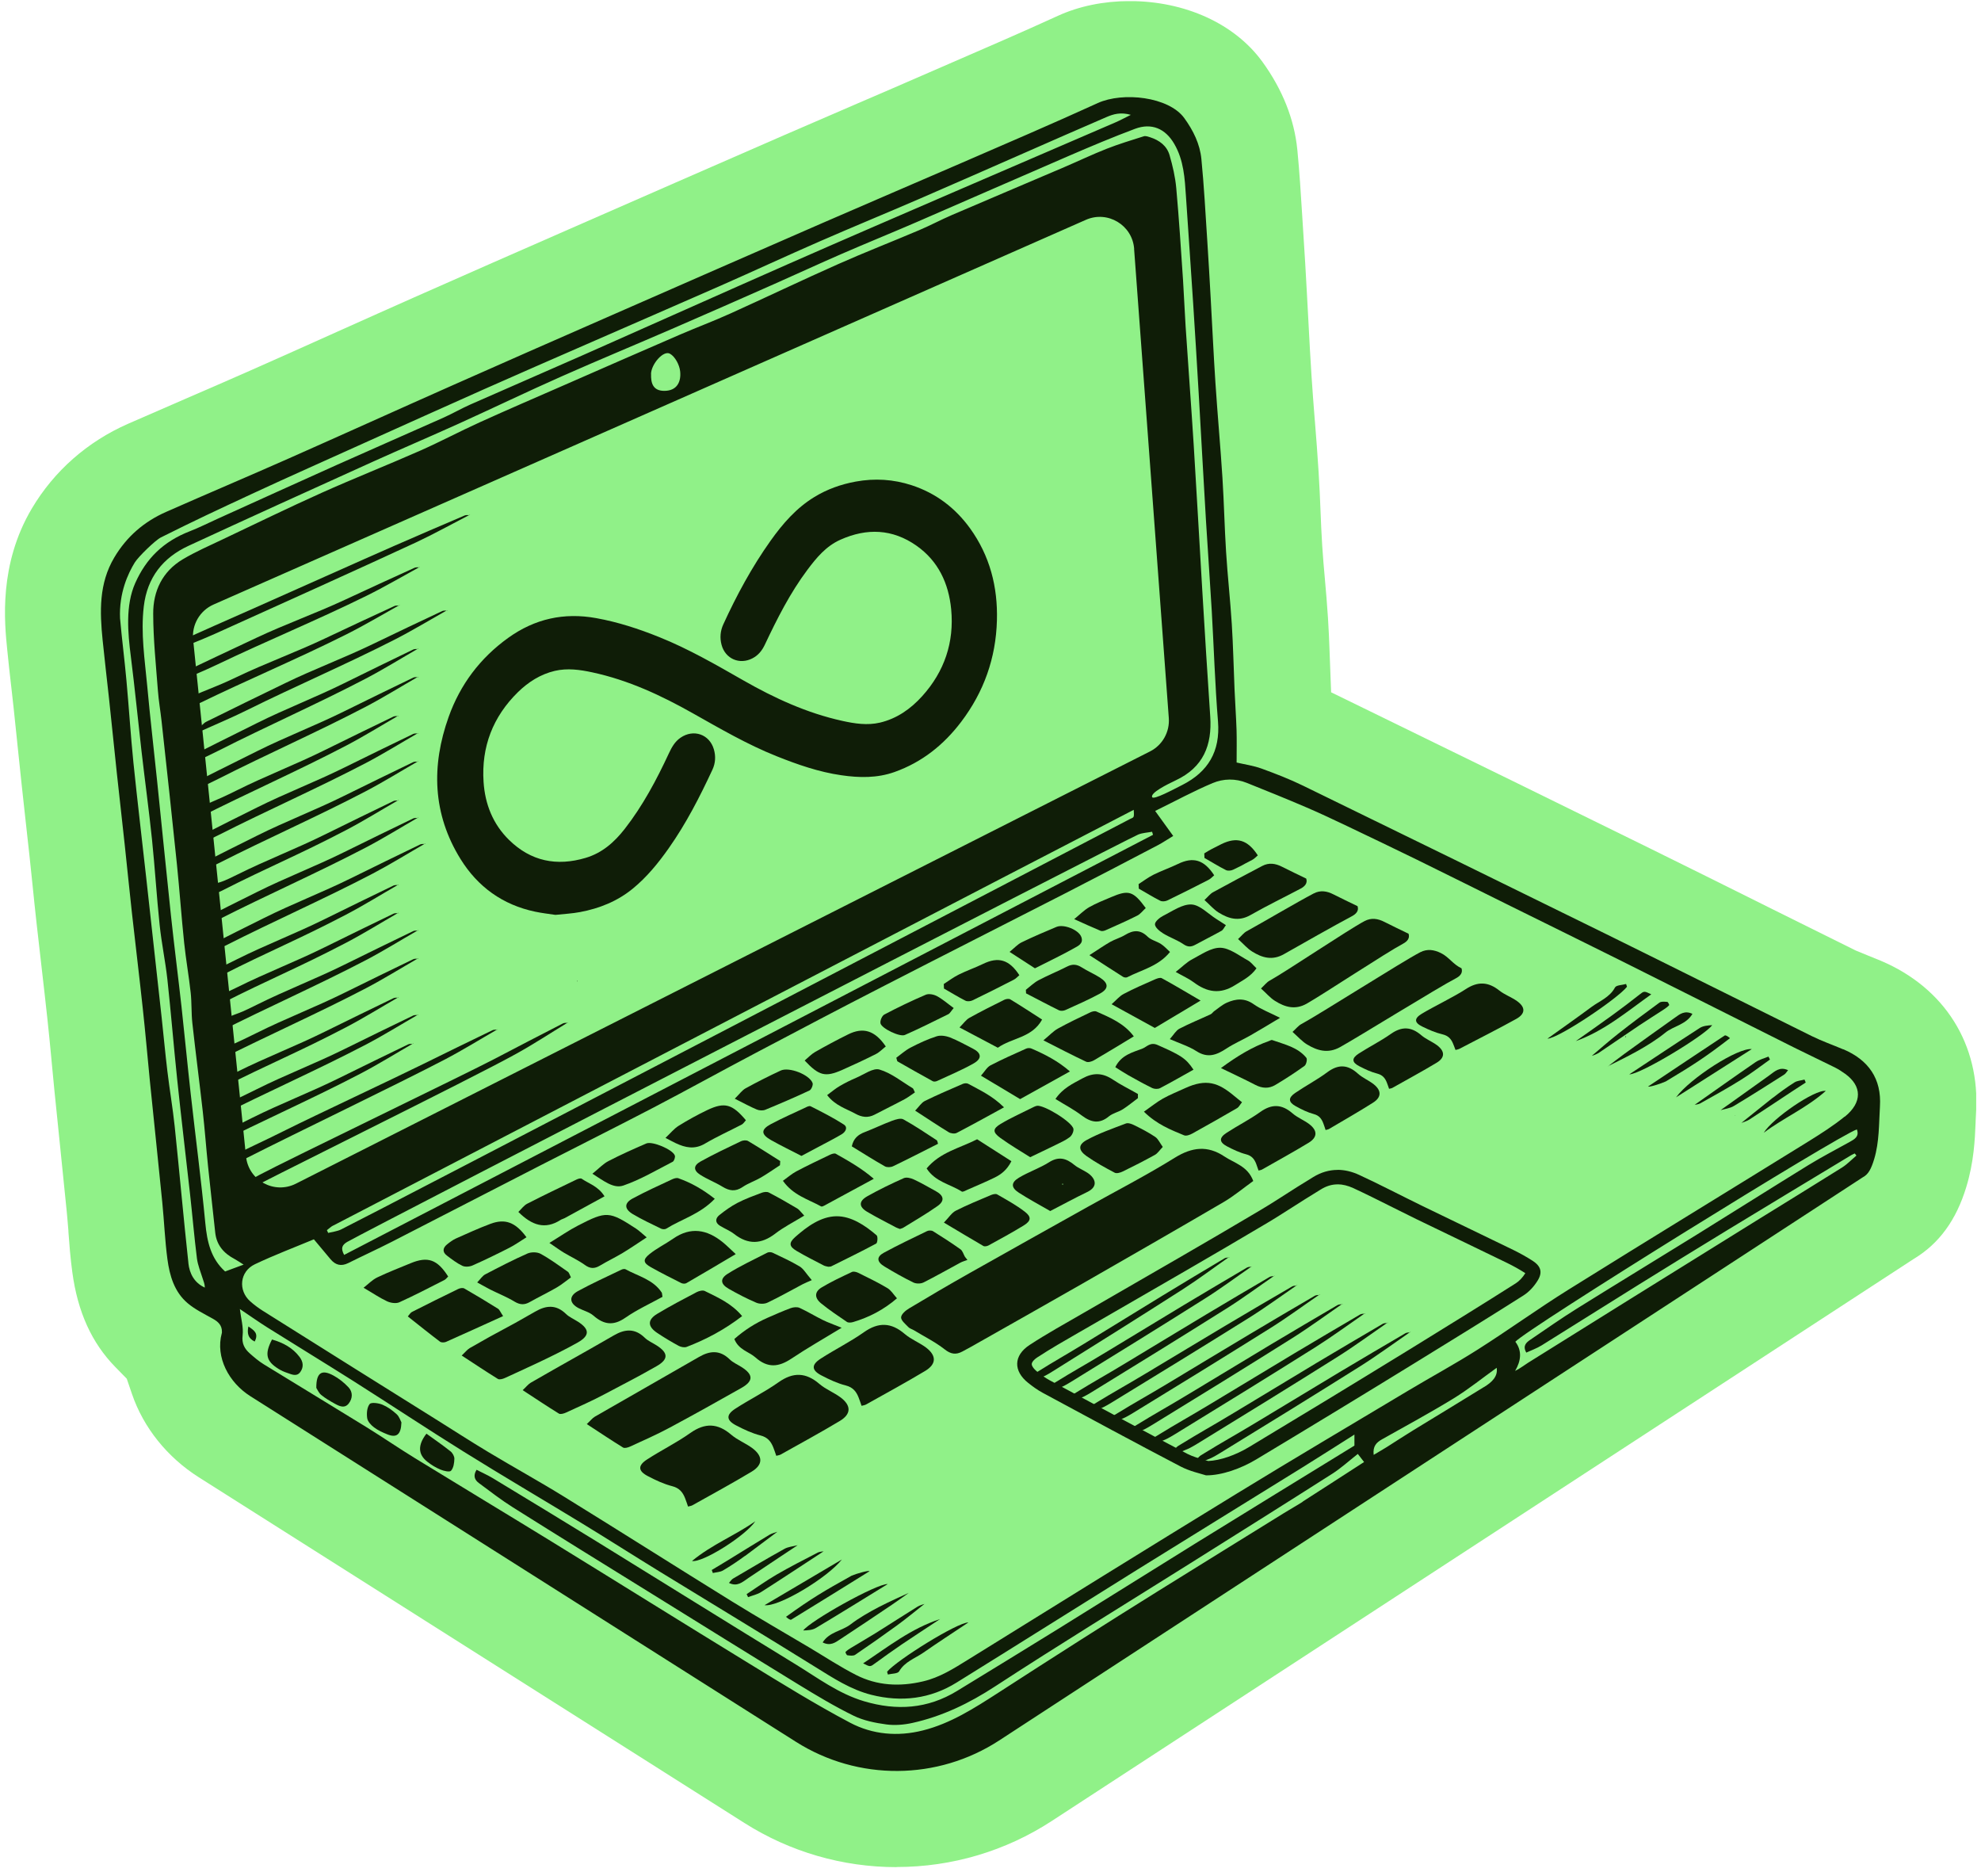<svg width="206" height="195" viewBox="0 0 206 195" fill="none" xmlns="http://www.w3.org/2000/svg">
<g clip-path="url(#clip0_4079_1376)">
<path d="M93.228 194.119C87.624 194.119 82.157 192.537 77.42 189.534L20.675 153.589C17.397 151.512 14.927 148.438 13.728 144.94L13.181 143.338L11.995 142.127C9.538 139.619 8.072 136.389 7.518 132.253C7.316 130.762 7.212 129.388 7.114 128.059V127.955C7.055 127.303 7.01 126.659 6.945 126.014C6.717 123.708 6.475 121.396 6.241 119.091L6.208 118.758C6.026 116.974 5.843 115.189 5.661 113.405C5.557 112.369 5.459 111.327 5.361 110.285L5.342 110.064C5.211 108.696 5.081 107.322 4.931 105.954C4.736 104.124 4.521 102.287 4.312 100.457C4.143 98.972 3.967 97.487 3.804 95.996C3.654 94.661 3.517 93.319 3.38 91.977C3.276 90.948 3.172 89.939 3.061 88.929C2.93 87.731 2.8 86.533 2.663 85.334C2.52 84.045 2.377 82.755 2.24 81.466C2.09 80.059 1.947 78.652 1.797 77.245L1.745 76.731C1.64 75.695 1.529 74.659 1.419 73.624C1.341 72.882 1.256 72.139 1.171 71.397L1.145 71.182C1.008 69.977 0.871 68.772 0.754 67.567C0.461 64.682 -0.145 58.69 3.315 52.861C5.628 48.966 9.082 45.925 13.298 44.068C15.286 43.196 17.273 42.336 19.267 41.47C21.509 40.499 23.744 39.535 25.979 38.545C29.022 37.197 32.059 35.843 35.096 34.475L35.578 34.26C38.08 33.14 40.589 32.013 43.091 30.906C48.304 28.594 53.4 26.36 59.037 23.891C66.544 20.602 74.057 17.313 81.577 14.037C83.969 12.995 86.367 11.966 88.765 10.931L89.188 10.748C91.417 9.791 93.639 8.834 95.861 7.863L98.767 6.6C102.645 4.919 106.307 3.337 110.028 1.637C112.211 0.64 114.778 0.113 117.463 0.113C123.25 0.113 128.411 2.477 131.278 6.43C133.376 9.329 134.595 12.409 134.908 15.581C135.136 17.899 135.272 20.153 135.409 22.335C135.448 22.993 135.494 23.644 135.533 24.302C135.67 26.334 135.787 28.372 135.898 30.411C135.957 31.459 136.015 32.508 136.067 33.557C136.172 35.504 136.263 37.315 136.387 39.164C136.484 40.662 136.602 42.154 136.719 43.652L136.732 43.775C136.869 45.482 137.006 47.24 137.117 49.044C137.208 50.445 137.266 51.819 137.319 53.141C137.364 54.268 137.416 55.544 137.495 56.749C137.566 57.882 137.67 59.074 137.775 60.233C137.886 61.458 138.003 62.845 138.094 64.252C138.172 65.45 138.218 66.616 138.25 67.495L138.42 71.976L142.454 73.943C152.704 78.939 162.211 83.595 171.523 88.18C175.414 90.095 179.291 92.023 183.175 93.957L183.852 94.296C186.843 95.787 189.834 97.272 192.832 98.751L192.949 98.809L193.073 98.862C193.282 98.953 193.816 99.174 194.213 99.33C194.696 99.519 195.158 99.708 195.621 99.904C202.235 102.717 205.923 108.605 205.487 115.652C205.467 115.958 205.454 116.264 205.441 116.577V116.674C205.363 118.511 205.265 120.797 204.47 123.409C203.428 126.841 201.655 129.277 199.049 130.859L198.944 130.925L109.383 189.313C104.574 192.452 98.989 194.106 93.248 194.106L93.228 194.119Z" fill="#90F188"/>
<path d="M146.644 138.486C144.923 139.671 143.236 140.915 141.47 142.029C136.634 145.071 131.773 148.066 126.905 151.049C125.426 151.955 125.921 151.466 124.41 152.319C124.331 152.228 124.253 152.144 124.175 152.052C124.416 151.798 124.605 151.473 124.898 151.29C127.485 149.701 128.065 149.434 130.665 147.865C133.533 146.132 136.393 144.4 139.267 142.674C141.554 141.306 143.848 139.958 146.148 138.61C146.298 138.525 146.507 138.538 146.689 138.512L146.657 138.479L146.644 138.486Z" fill="#0F1D07"/>
<path d="M144.285 137.509C142.564 138.695 140.876 139.939 139.11 141.052C134.275 144.094 129.414 147.09 124.546 150.073C123.067 150.978 123.562 150.49 122.051 151.343C121.972 151.252 121.894 151.167 121.816 151.076C122.057 150.822 122.246 150.496 122.539 150.314C125.126 148.725 125.706 148.458 128.306 146.888C131.173 145.156 134.034 143.423 136.908 141.697C139.195 140.33 141.489 138.981 143.789 137.633C143.939 137.549 144.148 137.562 144.33 137.535L144.298 137.503L144.285 137.509Z" fill="#0F1D07"/>
<path d="M141.932 136.539C140.212 137.724 138.524 138.968 136.758 140.082C131.923 143.123 127.062 146.119 122.194 149.102C120.715 150.007 121.21 149.519 119.698 150.372C119.62 150.281 119.542 150.196 119.464 150.105C119.705 149.851 119.894 149.525 120.187 149.343C122.774 147.754 123.354 147.487 125.954 145.917C128.821 144.185 131.682 142.452 134.556 140.727C136.843 139.359 139.137 138.011 141.437 136.662C141.587 136.578 141.795 136.591 141.978 136.565L141.945 136.532L141.932 136.539Z" fill="#0F1D07"/>
<path d="M139.58 135.562C137.859 136.748 136.172 137.991 134.406 139.105C129.57 142.147 124.709 145.143 119.841 148.126C118.362 149.031 118.857 148.542 117.346 149.396C117.267 149.304 117.189 149.22 117.111 149.129C117.352 148.875 117.541 148.549 117.834 148.367C120.421 146.777 121.001 146.51 123.601 144.941C126.469 143.208 129.329 141.476 132.203 139.75C134.49 138.382 136.784 137.034 139.084 135.686C139.234 135.601 139.443 135.614 139.625 135.588L139.593 135.556L139.58 135.562Z" fill="#0F1D07"/>
<path d="M137.221 134.585C135.526 135.744 133.871 136.969 132.138 138.056C127.387 141.033 122.617 143.97 117.834 146.894C116.381 147.78 116.863 147.298 115.384 148.138C115.306 148.054 115.228 147.962 115.15 147.878C115.384 147.624 115.573 147.305 115.86 147.135C118.401 145.579 118.968 145.318 121.523 143.781C124.338 142.088 127.146 140.381 129.968 138.701C132.21 137.359 134.464 136.037 136.726 134.715C136.869 134.631 137.077 134.65 137.26 134.618L137.227 134.585H137.221Z" fill="#0F1D07"/>
<path d="M134.868 133.614C133.187 134.767 131.539 135.978 129.812 137.053C125.094 140.003 120.343 142.915 115.593 145.819C114.146 146.699 114.628 146.223 113.156 147.05C113.078 146.966 112.999 146.881 112.921 146.796C113.156 146.549 113.345 146.23 113.625 146.06C116.153 144.517 116.714 144.256 119.255 142.732C122.051 141.052 124.846 139.365 127.655 137.691C129.883 136.363 132.125 135.054 134.373 133.745C134.517 133.66 134.725 133.679 134.901 133.647L134.868 133.614Z" fill="#0F1D07"/>
<path d="M132.51 132.637C130.854 133.777 129.238 134.976 127.538 136.044C122.891 138.968 118.226 141.847 113.547 144.719C112.126 145.592 112.602 145.116 111.149 145.937C111.071 145.852 110.999 145.767 110.921 145.683C111.149 145.435 111.338 145.123 111.611 144.953C114.101 143.423 114.655 143.169 117.15 141.658C119.907 139.997 122.657 138.323 125.413 136.669C127.609 135.353 129.812 134.057 132.021 132.761C132.164 132.676 132.366 132.696 132.542 132.663L132.51 132.631V132.637Z" fill="#0F1D07"/>
<path d="M130.157 131.667C128.521 132.794 126.925 133.986 125.244 135.041C120.656 137.939 116.036 140.792 111.416 143.638C110.015 144.504 110.477 144.035 109.044 144.843C108.966 144.758 108.894 144.674 108.816 144.589C109.044 144.341 109.226 144.035 109.5 143.866C111.957 142.348 112.504 142.101 114.974 140.603C117.698 138.955 120.415 137.301 123.139 135.66C125.309 134.357 127.492 133.068 129.668 131.785C129.812 131.7 130.014 131.719 130.183 131.687L130.15 131.654L130.157 131.667Z" fill="#0F1D07"/>
<path d="M127.805 130.69C126.202 131.811 124.638 132.989 122.995 134.045C118.506 136.917 113.983 139.756 109.461 142.576C108.086 143.436 108.542 142.967 107.141 143.775C107.069 143.69 106.991 143.606 106.919 143.521C107.141 143.28 107.323 142.967 107.591 142.804C109.995 141.3 110.53 141.052 112.954 139.568C115.619 137.933 118.278 136.292 120.949 134.663C123.074 133.367 125.205 132.091 127.342 130.821C127.479 130.736 127.674 130.756 127.844 130.73L127.811 130.697L127.805 130.69Z" fill="#0F1D07"/>
<path d="M59.05 106.305C57.264 107.393 55.511 108.546 53.687 109.555C48.689 112.323 28.116 122.392 23.086 125.102C21.561 125.922 24.546 124.496 22.988 125.264C22.916 125.173 22.838 125.082 22.767 124.984C23.021 124.743 23.229 124.424 23.529 124.268C26.201 122.822 24.324 123.558 27.009 122.132C29.967 120.562 48.48 111.639 51.439 110.083C53.798 108.845 56.163 107.621 58.535 106.403C58.692 106.325 58.9 106.351 59.083 106.331L59.05 106.299V106.305Z" fill="#0F1D07"/>
<path d="M51.732 107.016C49.92 108.058 48.142 109.165 46.291 110.135C41.228 112.78 30.827 117.768 25.732 120.354C24.187 121.142 24.428 120.81 22.851 121.539C22.78 121.448 22.708 121.351 22.636 121.259C22.897 121.025 23.112 120.712 23.418 120.562C26.129 119.182 27.009 118.843 29.726 117.482C32.724 115.984 41.032 112.096 44.03 110.611C46.415 109.432 48.813 108.266 51.211 107.107C51.367 107.029 51.576 107.068 51.758 107.048L51.725 107.016H51.732Z" fill="#0F1D07"/>
<path d="M42.967 108.481C41.156 109.524 39.377 110.631 37.526 111.601C32.463 114.245 27.295 116.512 22.2 119.097C20.655 119.886 23.223 118.485 21.646 119.215C21.574 119.124 21.502 119.026 21.431 118.935C21.691 118.7 21.906 118.388 22.213 118.238C24.924 116.857 23.477 117.593 26.194 116.232C29.192 114.734 32.267 113.568 35.265 112.083C37.65 110.904 40.048 109.738 42.446 108.579C42.602 108.501 42.811 108.54 42.993 108.521L42.961 108.488L42.967 108.481Z" fill="#0F1D07"/>
<path d="M43.482 105.485C41.67 106.527 39.892 107.635 38.041 108.605C32.978 111.249 27.81 113.516 22.714 116.101C21.17 116.889 23.19 115.672 21.613 116.401C21.541 116.31 21.47 116.212 21.398 116.121C21.659 115.886 21.874 115.574 22.18 115.424C24.891 114.043 23.991 114.597 26.709 113.236C29.706 111.738 32.782 110.572 35.78 109.087C38.165 107.908 40.563 106.742 42.961 105.583C43.117 105.505 43.326 105.544 43.508 105.524L43.476 105.492L43.482 105.485Z" fill="#0F1D07"/>
<path d="M41.429 103.681C39.618 104.723 37.839 105.83 35.988 106.8C30.925 109.445 28.123 110.532 23.034 113.118C21.489 113.906 23.392 112.87 21.822 113.6C21.75 113.509 21.678 113.411 21.606 113.32C21.867 113.085 22.082 112.773 22.388 112.623C25.099 111.242 21.945 112.792 24.663 111.431C27.66 109.933 30.736 108.767 33.733 107.282C36.118 106.103 38.517 104.938 40.915 103.778C41.071 103.7 41.279 103.739 41.462 103.72L41.429 103.687V103.681Z" fill="#0F1D07"/>
<path d="M43.482 99.63C41.671 100.672 39.892 101.779 38.041 102.75C32.978 105.394 27.81 107.66 22.714 110.246C21.17 111.034 23.008 109.901 21.431 110.63C21.359 110.539 21.287 110.441 21.216 110.35C21.476 110.116 21.691 109.803 21.997 109.653C24.708 108.273 23.992 108.735 26.715 107.38C29.713 105.882 32.789 104.716 35.786 103.232C38.171 102.053 40.569 100.887 42.967 99.728C43.124 99.649 43.332 99.689 43.515 99.669L43.482 99.636V99.63Z" fill="#0F1D07"/>
<path d="M43.482 96.706C41.67 97.748 39.892 98.855 38.041 99.826C32.978 102.47 27.81 104.736 22.714 107.322C21.17 108.11 23.392 106.664 21.822 107.394C21.75 107.303 21.678 107.205 21.606 107.114C21.867 106.879 22.082 106.567 22.388 106.417C25.099 105.036 23.998 105.818 26.715 104.456C29.713 102.958 32.789 101.793 35.786 100.308C38.171 99.129 40.569 97.963 42.967 96.804C43.124 96.726 43.332 96.765 43.515 96.745L43.482 96.713V96.706Z" fill="#0F1D07"/>
<path d="M41.43 94.895C39.618 95.938 37.839 97.045 35.988 98.015C30.925 100.659 28.123 101.747 23.034 104.333C21.489 105.121 22.799 103.916 21.229 104.645C21.157 104.554 21.085 104.456 21.014 104.365C21.274 104.131 21.489 103.818 21.796 103.668C24.506 102.288 21.945 104.001 24.663 102.646C27.66 101.148 30.736 99.982 33.734 98.497C36.119 97.318 38.517 96.153 40.915 94.993C41.071 94.915 41.28 94.954 41.462 94.935L41.43 94.902V94.895Z" fill="#0F1D07"/>
<path d="M41.429 91.971C39.618 93.013 37.839 94.12 35.988 95.09C30.925 97.735 28.123 98.822 23.034 101.408C21.489 102.196 22.415 101.577 20.838 102.307C20.766 102.216 20.694 102.118 20.623 102.027C20.883 101.792 21.098 101.48 21.404 101.33C24.115 99.949 21.939 101.082 24.663 99.721C27.66 98.223 30.736 97.057 33.734 95.572C36.119 94.394 38.517 93.228 40.915 92.068C41.071 91.99 41.28 92.029 41.462 92.01L41.429 91.977V91.971Z" fill="#0F1D07"/>
<path d="M44.212 87.698C42.4 88.74 40.621 89.847 38.771 90.818C33.708 93.462 28.54 95.729 23.444 98.314C21.9 99.102 22.669 98.601 21.092 99.33C21.02 99.239 20.948 99.141 20.877 99.05C21.137 98.816 21.352 98.503 21.659 98.353C24.369 96.973 24.721 96.803 27.439 95.449C30.436 93.951 33.512 92.785 36.51 91.3C38.895 90.121 41.293 88.955 43.691 87.796C43.847 87.718 44.056 87.757 44.238 87.737L44.206 87.705L44.212 87.698Z" fill="#0F1D07"/>
<path d="M43.482 84.995C41.671 86.037 39.892 87.144 38.041 88.115C32.978 90.759 27.81 93.025 22.714 95.611C21.17 96.399 21.939 95.898 20.362 96.627C20.29 96.536 20.219 96.438 20.147 96.347C20.408 96.113 20.623 95.8 20.929 95.65C23.64 94.269 23.992 94.1 26.709 92.746C29.707 91.248 32.782 90.082 35.78 88.597C38.165 87.418 40.563 86.252 42.961 85.093C43.117 85.015 43.326 85.054 43.508 85.034L43.476 85.002L43.482 84.995Z" fill="#0F1D07"/>
<path d="M41.429 83.185C39.618 84.227 37.839 85.334 35.988 86.304C30.925 88.948 28.123 90.036 23.034 92.622C21.489 93.41 21.626 92.908 20.056 93.638C19.984 93.547 19.912 93.449 19.841 93.358C20.101 93.123 20.316 92.811 20.622 92.661C23.333 91.28 21.945 92.296 24.663 90.935C27.66 89.437 30.736 88.271 33.734 86.786C36.119 85.607 38.517 84.442 40.915 83.282C41.071 83.204 41.28 83.243 41.462 83.224L41.429 83.191V83.185Z" fill="#0F1D07"/>
<path d="M43.482 79.141C41.671 80.183 39.892 81.29 38.041 82.26C32.978 84.905 27.81 87.171 22.714 89.757C21.17 90.545 21.939 90.043 20.362 90.773C20.29 90.681 20.219 90.584 20.147 90.493C20.408 90.258 20.623 89.945 20.929 89.796C23.64 88.415 23.992 88.246 26.709 86.891C29.707 85.393 32.782 84.227 35.78 82.742C38.165 81.563 40.563 80.398 42.961 79.238C43.117 79.16 43.326 79.199 43.508 79.18L43.476 79.147L43.482 79.141Z" fill="#0F1D07"/>
<path d="M43.482 76.21C41.671 77.252 39.892 78.359 38.041 79.33C32.978 81.974 27.81 84.24 22.714 86.826C21.17 87.614 21.939 87.113 20.362 87.842C20.29 87.751 20.219 87.653 20.147 87.562C20.408 87.328 20.623 87.015 20.929 86.865C23.64 85.484 23.992 85.315 26.709 83.96C29.707 82.462 32.782 81.296 35.78 79.812C38.165 78.633 40.563 77.467 42.961 76.308C43.117 76.23 43.326 76.269 43.508 76.249L43.476 76.216L43.482 76.21Z" fill="#0F1D07"/>
<path d="M41.429 74.405C39.618 75.447 37.839 76.555 35.988 77.525C30.925 80.169 25.757 82.436 20.662 85.021C19.117 85.809 20.636 84.754 19.058 85.484C18.987 85.393 18.915 85.295 18.843 85.204C19.104 84.969 19.319 84.657 19.625 84.507C22.336 83.126 21.939 83.51 24.656 82.156C27.654 80.658 30.73 79.492 33.727 78.007C36.112 76.828 38.51 75.662 40.908 74.503C41.065 74.425 41.273 74.464 41.456 74.444L41.423 74.412L41.429 74.405Z" fill="#0F1D07"/>
<path d="M43.482 70.355C41.671 71.397 39.892 72.504 38.041 73.474C32.978 76.118 27.81 78.385 22.714 80.971C21.17 81.759 19.567 82.436 17.997 83.165C17.925 83.074 17.853 82.977 17.782 82.885C18.042 82.651 18.257 82.338 18.564 82.189C21.274 80.808 23.998 79.46 26.715 78.105C29.713 76.607 32.789 75.441 35.786 73.956C38.171 72.777 40.569 71.612 42.967 70.452C43.124 70.374 43.332 70.413 43.515 70.394L43.482 70.361V70.355Z" fill="#0F1D07"/>
<path d="M43.482 67.431C41.671 68.473 39.892 69.58 38.041 70.55C32.978 73.195 27.81 75.461 22.714 78.047C21.17 78.835 19.567 79.512 17.997 80.242C17.925 80.15 17.853 80.053 17.782 79.962C18.042 79.727 18.257 79.414 18.564 79.265C21.274 77.884 23.998 76.536 26.715 75.181C29.713 73.683 32.789 72.517 35.786 71.032C38.171 69.853 40.569 68.688 42.967 67.528C43.124 67.45 43.332 67.489 43.515 67.47L43.482 67.437V67.431Z" fill="#0F1D07"/>
<path d="M46.499 63.438C44.675 64.466 42.889 65.554 41.026 66.505C35.936 69.104 30.743 71.318 25.627 73.858C24.076 74.627 22.467 75.297 20.89 76.007C20.818 75.91 20.747 75.819 20.675 75.721C20.936 75.486 21.157 75.18 21.463 75.031C24.187 73.676 26.918 72.354 29.654 71.025C32.665 69.56 35.754 68.42 38.771 66.961C41.169 65.802 43.574 64.662 45.985 63.529C46.141 63.457 46.349 63.49 46.532 63.477L46.499 63.444V63.438Z" fill="#0F1D07"/>
<path d="M41.54 62.91C39.709 63.926 37.917 65.001 36.047 65.939C30.945 68.498 25.725 70.68 20.597 73.181C19.039 73.943 19.658 73.272 18.075 73.976C18.003 73.878 17.931 73.787 17.866 73.689C18.127 73.455 18.355 73.148 18.655 73.005C21.385 71.67 21.9 71.69 24.637 70.38C27.654 68.935 30.762 67.814 33.786 66.382C36.19 65.242 38.608 64.115 41.026 63.001C41.182 62.93 41.391 62.969 41.573 62.956L41.54 62.923V62.91Z" fill="#0F1D07"/>
<path d="M43.632 58.951C41.794 59.954 39.996 61.015 38.119 61.94C32.997 64.467 27.765 66.61 22.616 69.078C21.052 69.827 19.436 70.472 17.846 71.163C17.775 71.065 17.71 70.974 17.638 70.876C17.899 70.648 18.127 70.342 18.433 70.199C21.176 68.883 23.926 67.6 26.676 66.304C29.706 64.878 32.815 63.777 35.851 62.364C38.262 61.237 40.687 60.13 43.111 59.029C43.267 58.957 43.475 58.996 43.658 58.983L43.625 58.944L43.632 58.951Z" fill="#0F1D07"/>
<path d="M48.839 53.525C46.982 54.483 45.151 55.505 43.261 56.391C38.08 58.8 27.563 63.548 22.356 65.893C20.773 66.603 19.143 67.215 17.54 67.867C17.475 67.769 17.404 67.671 17.338 67.573C17.606 67.352 17.84 67.052 18.146 66.909C20.916 65.659 23.698 64.434 26.481 63.203C29.544 61.849 37.917 58.097 40.986 56.755C43.424 55.687 45.874 54.639 48.324 53.59C48.48 53.525 48.689 53.564 48.878 53.558L48.845 53.519L48.839 53.525Z" fill="#0F1D07"/>
<path d="M60.034 101.955L60.067 102.027L59.995 102.02L60.034 101.955Z" fill="#0F1D07"/>
<path d="M139.091 123.129C139.612 123.129 140.166 123.265 140.733 123.526C142.082 124.151 143.444 124.835 144.76 125.493C145.594 125.91 146.429 126.326 147.263 126.737C148.768 127.466 150.273 128.196 151.785 128.918C153.434 129.713 155.082 130.508 156.731 131.309C157.383 131.628 158.002 131.973 158.569 132.338C158.588 132.351 158.601 132.357 158.614 132.37C158.347 132.807 157.982 133.191 157.637 133.412C154.261 135.555 150.801 137.691 147.452 139.756L146.481 140.355C143.516 142.179 140.577 143.97 138.094 145.481C135.546 147.031 132.855 148.653 129.877 150.45C128.463 151.303 126.86 151.844 125.641 151.896C125.517 151.857 125.387 151.824 125.257 151.785C124.716 151.636 124.038 151.44 123.478 151.154C119.144 148.887 114.765 146.529 110.53 144.243L109.161 143.507C108.783 143.299 108.379 143.032 107.871 142.622C107.428 142.27 107.278 141.964 107.291 141.808C107.297 141.651 107.46 141.384 107.903 141.098C109.252 140.218 110.692 139.391 112.087 138.59C112.537 138.33 112.986 138.076 113.436 137.815C115.045 136.877 116.662 135.952 118.271 135.021C119.952 134.051 121.634 133.087 123.308 132.11C126.032 130.527 128.945 128.834 131.786 127.14C132.679 126.613 133.552 126.046 134.406 125.506C134.836 125.232 135.266 124.959 135.696 124.685C136.009 124.49 136.322 124.294 136.634 124.105C136.869 123.962 137.104 123.819 137.338 123.669C137.912 123.311 138.485 123.135 139.091 123.135M139.091 121.631C138.231 121.631 137.377 121.872 136.543 122.386C135.996 122.731 135.435 123.063 134.888 123.409C133.598 124.223 132.327 125.069 131.011 125.844C128.202 127.518 125.374 129.159 122.546 130.801C119.255 132.709 115.958 134.598 112.667 136.506C110.79 137.594 108.881 138.642 107.069 139.828C105.375 140.935 105.362 142.543 106.926 143.781C107.402 144.159 107.903 144.523 108.438 144.81C113.208 147.383 117.971 149.962 122.774 152.469C123.738 152.971 124.84 153.199 125.413 153.387C125.426 153.387 125.439 153.387 125.446 153.387C127.049 153.387 129.023 152.697 130.639 151.727C133.383 150.079 136.126 148.418 138.863 146.757C141.665 145.051 144.467 143.345 147.256 141.625C150.99 139.326 154.73 137.027 158.432 134.676C159.018 134.305 159.54 133.725 159.904 133.126C160.432 132.26 160.224 131.634 159.377 131.081C158.738 130.67 158.067 130.299 157.383 129.961C154.235 128.424 151.068 126.919 147.914 125.382C145.725 124.314 143.561 123.181 141.352 122.158C140.596 121.806 139.834 121.624 139.078 121.624L139.091 121.631Z" fill="#0F1D07"/>
<path d="M130.313 122.79C129.297 123.519 128.332 124.333 127.257 124.965C122.389 127.811 117.502 130.618 112.608 133.425C108.737 135.64 104.854 137.828 100.976 140.023C100.677 140.192 100.377 140.355 100.077 140.511C99.406 140.87 98.878 140.798 98.227 140.283C97.249 139.515 96.109 138.955 95.04 138.304C94.844 138.186 94.597 138.128 94.447 137.965C94.154 137.652 93.691 137.288 93.704 136.962C93.717 136.636 94.173 136.245 94.532 136.031C96.591 134.793 98.663 133.582 100.748 132.403C104.86 130.078 108.992 127.779 113.11 125.473C116.134 123.78 119.229 122.191 122.174 120.36C123.966 119.253 125.576 119.071 127.316 120.23C128.371 120.934 129.753 121.233 130.326 122.79H130.313Z" fill="#0F1D07"/>
<path d="M61.024 148.053C61.383 147.721 61.585 147.447 61.858 147.285C65.462 145.207 69.079 143.162 72.676 141.084C73.823 140.42 74.852 140.335 75.875 141.325C76.221 141.664 76.703 141.866 77.12 142.133C78.345 142.914 78.358 143.579 77.114 144.289C74.631 145.695 72.135 147.089 69.62 148.437C68.284 149.154 66.889 149.766 65.514 150.398C65.299 150.495 64.954 150.593 64.791 150.495C63.566 149.74 62.373 148.939 61.024 148.06V148.053Z" fill="#0F1D07"/>
<path d="M54.358 144.524C54.717 144.191 54.919 143.918 55.192 143.755C58.796 141.677 60.242 140.909 63.84 138.831C64.986 138.167 66.016 138.082 67.039 139.072C67.384 139.411 67.867 139.613 68.284 139.88C69.509 140.661 69.522 141.326 68.277 142.036C65.794 143.442 65.469 143.56 62.947 144.908C61.611 145.624 60.216 146.237 58.841 146.868C58.626 146.966 58.281 147.064 58.118 146.966C56.893 146.21 55.7 145.409 54.352 144.53L54.358 144.524Z" fill="#0F1D07"/>
<path d="M48.017 140.922C48.376 140.589 48.578 140.316 48.852 140.153C52.455 138.075 52.058 138.44 55.655 136.363C56.802 135.698 57.831 135.614 58.854 136.604C59.2 136.942 59.682 137.144 60.099 137.411C61.324 138.193 61.337 138.857 60.092 139.567C57.61 140.974 53.876 142.628 52.501 143.266C52.286 143.364 51.94 143.462 51.778 143.364C50.552 142.608 49.36 141.807 48.011 140.928L48.017 140.922Z" fill="#0F1D07"/>
<path d="M80.723 151.355C80.613 151.036 80.521 150.75 80.411 150.476C80.163 149.857 79.818 149.428 79.081 149.239C78.208 149.017 77.361 148.62 76.553 148.197C75.517 147.663 75.478 147.089 76.475 146.451C77.941 145.5 79.531 144.719 80.958 143.709C82.489 142.628 83.812 142.68 85.22 143.892C85.878 144.452 86.731 144.777 87.429 145.298C88.53 146.139 88.517 147.018 87.338 147.728C85.317 148.939 83.245 150.066 81.186 151.219C81.062 151.29 80.906 151.303 80.723 151.355Z" fill="#0F1D07"/>
<path d="M89.592 146.158C89.481 145.839 89.39 145.552 89.279 145.279C89.032 144.66 88.686 144.23 87.95 144.041C87.077 143.82 86.23 143.423 85.422 142.999C84.386 142.465 84.347 141.892 85.344 141.254C86.81 140.303 88.4 139.521 89.827 138.512C91.358 137.431 92.681 137.483 94.089 138.694C94.747 139.254 95.6 139.58 96.298 140.101C97.399 140.941 97.386 141.821 96.207 142.53C94.186 143.742 92.114 144.869 90.055 146.021C89.931 146.093 89.775 146.106 89.592 146.158Z" fill="#0F1D07"/>
<path d="M130.874 121.696C130.783 121.442 130.711 121.214 130.626 120.992C130.431 120.497 130.164 120.159 129.584 120.009C128.893 119.833 128.228 119.514 127.596 119.182C126.782 118.752 126.749 118.302 127.531 117.788C128.684 117.032 129.936 116.407 131.056 115.606C132.262 114.746 133.305 114.792 134.412 115.756C134.927 116.205 135.605 116.459 136.152 116.876C137.019 117.54 137.012 118.244 136.081 118.81C134.491 119.774 132.855 120.673 131.239 121.591C131.141 121.65 131.017 121.657 130.874 121.696Z" fill="#0F1D07"/>
<path d="M137.846 117.488C137.762 117.234 137.697 117.013 137.612 116.798C137.429 116.309 137.169 115.971 136.621 115.827C135.97 115.652 135.338 115.339 134.738 115.007C133.969 114.584 133.937 114.141 134.679 113.633C135.774 112.884 136.954 112.271 138.022 111.477C139.169 110.624 140.153 110.669 141.202 111.62C141.691 112.063 142.33 112.317 142.851 112.727C143.672 113.385 143.666 114.076 142.786 114.636C141.281 115.593 139.73 116.472 138.198 117.378C138.107 117.43 137.99 117.443 137.853 117.482L137.846 117.488Z" fill="#0F1D07"/>
<path d="M144.448 113.203C144.363 112.962 144.298 112.753 144.213 112.545C144.03 112.083 143.77 111.763 143.222 111.62C142.571 111.457 141.939 111.158 141.339 110.845C140.57 110.448 140.538 110.025 141.281 109.543C142.375 108.833 143.555 108.253 144.623 107.498C145.77 106.69 146.754 106.729 147.803 107.634C148.292 108.051 148.931 108.292 149.452 108.683C150.273 109.308 150.267 109.966 149.387 110.493C147.882 111.399 146.331 112.232 144.799 113.099C144.708 113.151 144.591 113.164 144.454 113.196L144.448 113.203Z" fill="#0F1D07"/>
<path d="M151.355 109.165C151.264 108.917 151.186 108.702 151.094 108.487C150.892 108.012 150.606 107.68 150 107.536C149.276 107.367 148.579 107.061 147.914 106.735C147.061 106.325 147.028 105.889 147.849 105.394C149.061 104.664 151.225 103.622 152.404 102.847C153.668 102.013 154.757 102.059 155.923 102.99C156.464 103.42 157.174 103.668 157.741 104.071C158.653 104.716 158.64 105.394 157.669 105.934C156.001 106.865 153.434 108.168 151.739 109.054C151.635 109.106 151.511 109.119 151.361 109.158L151.355 109.165Z" fill="#0F1D07"/>
<path d="M71.548 156.631C71.438 156.312 71.346 156.025 71.236 155.752C70.988 155.133 70.643 154.703 69.906 154.514C69.033 154.293 68.186 153.895 67.378 153.472C66.342 152.938 66.303 152.365 67.3 151.727C68.766 150.776 70.356 149.994 71.783 148.985C73.314 147.903 74.637 147.956 76.045 149.167C76.703 149.727 77.556 150.053 78.254 150.574C79.355 151.414 79.342 152.293 78.162 153.003C76.142 154.215 74.07 155.341 72.011 156.494C71.887 156.566 71.731 156.579 71.548 156.631Z" fill="#0F1D07"/>
<path d="M76.357 139.216C77.426 138.271 78.567 137.555 79.824 137.001C80.626 136.65 81.421 136.298 82.235 135.998C82.509 135.901 82.893 135.862 83.141 135.972C83.962 136.35 84.737 136.825 85.552 137.229C86.093 137.496 86.673 137.698 87.52 138.043C85.624 139.196 83.923 140.167 82.294 141.254C80.965 142.14 79.831 142.257 78.553 141.124C77.869 140.518 76.814 140.349 76.364 139.216H76.357Z" fill="#0F1D07"/>
<path d="M133.103 105.824C131.904 106.541 130.978 107.107 130.027 107.648C129.206 108.117 128.326 108.494 127.538 109.009C126.521 109.686 125.583 110.044 124.41 109.282C123.628 108.781 122.702 108.494 121.647 108.032C122.057 107.57 122.285 107.14 122.644 106.951C123.706 106.397 124.814 105.954 125.902 105.446C126.039 105.381 126.13 105.218 126.26 105.127C126.69 104.821 127.094 104.463 127.57 104.248C128.509 103.831 129.421 103.733 130.366 104.404C131.122 104.938 132.014 105.264 133.103 105.818V105.824Z" fill="#0F1D07"/>
<path d="M125.25 93.573C125.635 93.214 125.85 92.921 126.136 92.765C127.831 91.834 129.545 90.928 131.258 90.029C131.962 89.658 132.646 89.769 133.331 90.121C134.139 90.531 134.96 90.922 135.833 91.345C135.989 91.827 135.683 92.153 135.259 92.381C133.513 93.305 131.734 94.165 130.02 95.142C128.808 95.832 127.74 95.513 126.703 94.862C126.202 94.549 125.804 94.067 125.25 93.573Z" fill="#0F1D07"/>
<path d="M128.743 97.631C129.127 97.272 129.342 96.979 129.629 96.823C131.323 95.892 134.881 93.794 136.595 92.896C137.299 92.525 137.983 92.635 138.667 92.987C139.475 93.397 140.297 93.788 141.17 94.211C141.326 94.693 141.02 95.019 140.596 95.247C138.85 96.172 135.233 98.223 133.513 99.2C132.301 99.891 131.232 99.572 130.196 98.92C129.694 98.608 129.297 98.126 128.743 97.631Z" fill="#0F1D07"/>
<path d="M131.128 102.769C131.512 102.411 131.727 102.118 132.014 101.961C133.708 101.03 140.192 96.66 141.9 95.761C142.603 95.39 143.288 95.501 143.972 95.852C144.78 96.263 145.601 96.653 146.474 97.077C146.63 97.558 146.324 97.884 145.901 98.112C144.154 99.037 137.612 103.362 135.898 104.338C134.686 105.029 133.617 104.71 132.581 104.058C132.079 103.746 131.682 103.264 131.128 102.769Z" fill="#0F1D07"/>
<path d="M134.406 107.283C134.803 106.924 135.025 106.625 135.325 106.469C137.084 105.531 145.914 99.91 147.693 98.998C148.423 98.627 149.133 98.738 149.843 99.09C150.684 99.506 151.081 100.249 151.981 100.672C152.137 101.161 151.824 101.486 151.388 101.714C149.576 102.646 141.131 107.882 139.352 108.865C138.094 109.562 136.986 109.237 135.911 108.585C135.39 108.266 134.973 107.784 134.406 107.283Z" fill="#0F1D07"/>
<path d="M77.172 136.831C75.354 138.232 73.445 139.248 71.412 140.029C71.177 140.121 70.812 140.049 70.578 139.925C69.808 139.508 69.059 139.059 68.329 138.57C67.332 137.9 67.319 137.209 68.349 136.591C69.685 135.789 71.066 135.06 72.448 134.337C72.689 134.213 73.08 134.116 73.288 134.22C74.637 134.897 76.058 135.49 77.172 136.831Z" fill="#0F1D07"/>
<path d="M118.962 115.573C119.711 115.046 120.291 114.577 120.936 114.212C121.666 113.802 122.455 113.496 123.211 113.144C125.465 112.102 126.703 112.577 128.306 113.912C128.567 114.134 128.841 114.342 129.154 114.596C128.925 114.876 128.828 115.098 128.652 115.202C127.101 116.101 125.55 116.987 123.979 117.853C123.732 117.99 123.354 118.126 123.132 118.035C121.731 117.456 120.304 116.902 118.955 115.58L118.962 115.573Z" fill="#0F1D07"/>
<path d="M68.896 134.825C67.606 135.535 66.25 136.154 65.038 136.994C63.787 137.867 62.797 137.724 61.709 136.779C61.291 136.414 60.692 136.271 60.184 136.011C59.206 135.509 59.128 134.76 60.092 134.233C61.559 133.432 63.09 132.741 64.602 132.012C64.732 131.947 64.934 131.901 65.045 131.96C66.355 132.683 67.919 133.021 68.811 134.382C68.85 134.441 68.838 134.526 68.89 134.832L68.896 134.825Z" fill="#0F1D07"/>
<path d="M52.312 136.832C50.24 137.77 48.317 138.649 46.382 139.509C46.206 139.587 45.893 139.593 45.756 139.489C44.642 138.649 43.554 137.77 42.407 136.865C42.596 136.656 42.687 136.467 42.844 136.396C44.44 135.588 46.037 134.787 47.646 134.012C47.829 133.921 48.128 133.869 48.285 133.96C49.464 134.637 50.631 135.34 51.784 136.063C51.96 136.174 52.038 136.422 52.319 136.832H52.312Z" fill="#0F1D07"/>
<path d="M57.127 129.224C58.268 128.527 59.161 127.902 60.125 127.407C63.07 125.89 63.344 125.916 66.127 127.726C66.466 127.948 66.759 128.241 67.247 128.645C66.329 129.244 65.56 129.778 64.758 130.26C63.976 130.729 63.155 131.12 62.373 131.589C61.813 131.921 61.363 131.908 60.816 131.51C60.145 131.028 59.376 130.677 58.659 130.247C58.216 129.98 57.799 129.674 57.127 129.218V129.224Z" fill="#0F1D07"/>
<path d="M59.376 132.8C58.88 133.158 58.418 133.549 57.903 133.849C56.984 134.383 56.02 134.845 55.094 135.366C54.541 135.685 54.078 135.666 53.511 135.327C52.703 134.839 51.817 134.487 50.969 134.064C50.572 133.862 50.188 133.634 49.621 133.328C49.966 132.976 50.168 132.644 50.455 132.494C51.901 131.738 53.355 130.983 54.847 130.325C55.231 130.156 55.85 130.156 56.209 130.351C57.199 130.892 58.118 131.569 59.05 132.22C59.187 132.318 59.232 132.539 59.369 132.807L59.376 132.8Z" fill="#0F1D07"/>
<path d="M76.507 130.384C74.618 131.504 72.995 132.468 71.359 133.412C71.229 133.484 70.981 133.464 70.838 133.393C69.782 132.865 68.733 132.331 67.704 131.758C66.896 131.309 66.817 130.97 67.534 130.39C68.29 129.778 69.189 129.342 69.998 128.782C71.822 127.512 73.523 127.824 75.152 129.146C75.549 129.466 75.908 129.83 76.507 130.384Z" fill="#0F1D07"/>
<path d="M86.132 131.7C86.015 131.667 85.813 131.648 85.65 131.563C84.705 131.068 83.747 130.593 82.835 130.052C82.066 129.596 82.007 129.225 82.672 128.626C83.91 127.525 85.363 126.47 86.973 126.45C88.504 126.431 89.951 127.388 91.163 128.437C91.3 128.561 91.254 129.218 91.111 129.29C89.573 130.117 87.996 130.879 86.432 131.661C86.367 131.693 86.282 131.68 86.139 131.7H86.132Z" fill="#0F1D07"/>
<path d="M100.592 130.996C100.344 131.087 100.077 131.159 99.849 131.283C98.572 131.966 97.321 132.689 96.031 133.334C95.744 133.477 95.262 133.477 94.975 133.334C93.952 132.833 92.948 132.266 91.971 131.673C91.163 131.185 91.13 130.664 91.912 130.241C93.385 129.439 94.897 128.723 96.402 127.994C96.571 127.909 96.871 127.909 97.028 128.007C97.992 128.606 98.95 129.225 99.882 129.889C100.103 130.045 100.188 130.397 100.338 130.657C100.423 130.768 100.514 130.879 100.599 130.99L100.592 130.996Z" fill="#0F1D07"/>
<path d="M84.412 133.093C84.014 133.269 83.728 133.38 83.454 133.523C82.242 134.161 81.049 134.845 79.811 135.431C79.485 135.588 78.971 135.581 78.632 135.431C77.654 135.014 76.703 134.519 75.778 133.992C74.924 133.503 74.846 132.95 75.673 132.429C76.99 131.602 78.41 130.944 79.792 130.234C79.935 130.162 80.176 130.169 80.326 130.234C81.284 130.69 82.248 131.126 83.161 131.673C83.552 131.908 83.799 132.37 84.418 133.093H84.412Z" fill="#0F1D07"/>
<path d="M83.63 126.385C82.529 127.055 81.505 127.57 80.619 128.254C79.166 129.367 77.798 129.426 76.344 128.293C75.901 127.948 75.354 127.739 74.872 127.44C74.331 127.108 74.39 126.665 74.807 126.326C75.393 125.857 76.019 125.408 76.683 125.062C77.485 124.646 78.338 124.333 79.186 124.014C79.414 123.929 79.74 123.877 79.935 123.975C80.945 124.496 81.929 125.062 82.906 125.642C83.122 125.772 83.271 126.007 83.63 126.385Z" fill="#0F1D07"/>
<path d="M90.863 122.555C89.019 123.552 87.364 124.457 85.702 125.35C85.611 125.402 85.461 125.467 85.389 125.428C84.047 124.685 82.483 124.275 81.414 122.764C81.91 122.412 82.327 122.041 82.802 121.787C83.943 121.181 85.116 120.628 86.282 120.068C86.471 119.976 86.764 119.872 86.908 119.95C88.218 120.693 89.54 121.422 90.863 122.555Z" fill="#0F1D07"/>
<path d="M74.331 124.633C72.78 126.248 70.877 126.743 69.281 127.74C69.15 127.824 68.896 127.811 68.746 127.74C67.756 127.258 66.752 126.789 65.807 126.229C64.908 125.688 64.895 125.089 65.781 124.607C67.117 123.884 68.505 123.259 69.88 122.614C70.076 122.523 70.349 122.432 70.538 122.497C71.887 122.972 73.112 123.675 74.324 124.633H74.331Z" fill="#0F1D07"/>
<path d="M98.155 127.108C98.676 126.568 98.97 126.086 99.393 125.871C100.573 125.272 101.811 124.77 103.036 124.249C103.238 124.165 103.538 124.086 103.694 124.178C104.678 124.744 105.681 125.291 106.574 125.982C107.278 126.522 107.219 126.933 106.463 127.401C105.264 128.137 104.026 128.808 102.788 129.486C102.638 129.564 102.384 129.616 102.254 129.538C100.951 128.782 99.66 128.001 98.155 127.108Z" fill="#0F1D07"/>
<path d="M109.213 125.909C108.106 125.271 106.998 124.678 105.949 124.001C105.128 123.474 105.114 122.946 105.949 122.445C106.952 121.839 108.099 121.461 109.089 120.836C110.113 120.185 110.888 120.432 111.722 121.116C112.126 121.448 112.647 121.643 113.091 121.936C113.873 122.458 114.29 123.337 113.058 123.929C111.761 124.555 110.497 125.245 109.207 125.909H109.213ZM110.562 123.115C110.562 123.115 110.523 123.07 110.504 123.05C110.484 123.07 110.445 123.089 110.445 123.109C110.445 123.128 110.477 123.154 110.497 123.174C110.517 123.154 110.536 123.135 110.562 123.115Z" fill="#0F1D07"/>
<path d="M117.893 107.752C116.427 108.638 115.104 109.452 113.762 110.233C113.527 110.37 113.143 110.481 112.934 110.377C111.533 109.719 110.158 109.002 108.503 108.162C109.161 107.615 109.539 107.198 110.008 106.938C111.109 106.332 112.243 105.791 113.377 105.251C113.566 105.16 113.846 105.088 114.022 105.166C115.443 105.798 116.896 106.397 117.9 107.745L117.893 107.752Z" fill="#0F1D07"/>
<path d="M96.356 121.481C97.764 119.788 99.778 119.378 101.609 118.446C102.756 119.182 103.948 119.944 105.173 120.726C104.717 121.631 104.117 122.087 103.433 122.426C102.514 122.875 101.563 123.272 100.625 123.683C100.423 123.774 100.116 123.956 100.006 123.878C98.82 123.11 97.262 122.888 96.356 121.475V121.481Z" fill="#0F1D07"/>
<path d="M93.587 127.772C93.463 127.726 93.313 127.681 93.183 127.616C92.173 127.075 91.15 126.567 90.166 125.981C89.293 125.46 89.286 124.88 90.198 124.366C91.423 123.675 92.694 123.063 93.978 122.49C94.258 122.366 94.714 122.477 95.02 122.62C95.809 122.985 96.558 123.428 97.321 123.845C98.155 124.301 98.259 124.848 97.49 125.388C96.343 126.202 95.118 126.899 93.926 127.642C93.835 127.7 93.717 127.72 93.58 127.772H93.587Z" fill="#0F1D07"/>
<path d="M81.108 121.143C80.45 121.572 79.811 122.022 79.133 122.419C78.508 122.784 77.804 123.012 77.211 123.416C76.468 123.917 75.843 123.813 75.126 123.377C74.383 122.921 73.549 122.608 72.819 122.139C72.089 121.677 72.096 121.175 72.858 120.752C74.227 119.996 75.634 119.325 77.042 118.655C77.25 118.55 77.609 118.518 77.791 118.629C78.925 119.299 80.026 120.016 81.134 120.713C81.127 120.856 81.121 120.999 81.108 121.143Z" fill="#0F1D07"/>
<path d="M120.917 119.241C120.584 119.579 120.389 119.905 120.096 120.068C119.001 120.674 117.88 121.247 116.753 121.794C116.505 121.918 116.121 122.028 115.919 121.924C114.915 121.397 113.912 120.843 112.986 120.192C112.133 119.586 112.094 119.019 112.999 118.524C114.283 117.821 115.697 117.333 117.079 116.805C117.313 116.714 117.685 116.851 117.945 116.981C118.695 117.352 119.444 117.736 120.135 118.205C120.441 118.414 120.611 118.824 120.917 119.247V119.241Z" fill="#0F1D07"/>
<path d="M86.015 113.854C86.491 113.502 86.882 113.164 87.325 112.91C87.879 112.584 88.465 112.297 89.058 112.043C89.853 111.705 90.798 111.001 91.456 111.197C92.694 111.562 93.769 112.454 94.91 113.138C94.995 113.19 95.014 113.333 95.138 113.574C94.786 113.808 94.447 114.075 94.076 114.277C93.04 114.831 91.977 115.346 90.935 115.893C90.257 116.244 89.618 116.153 88.973 115.801C87.989 115.261 86.856 114.955 86.015 113.854Z" fill="#0F1D07"/>
<path d="M93.281 134.975C91.873 136.187 90.368 136.955 88.713 137.45C88.517 137.509 88.224 137.535 88.074 137.437C87.162 136.819 86.243 136.206 85.389 135.51C84.672 134.923 84.692 134.298 85.454 133.842C86.458 133.237 87.533 132.742 88.595 132.24C88.765 132.162 89.058 132.24 89.247 132.331C90.27 132.839 91.3 133.334 92.271 133.914C92.668 134.148 92.929 134.604 93.281 134.989V134.975Z" fill="#0F1D07"/>
<path d="M104.404 115.124C102.612 116.101 101.061 116.967 99.478 117.788C99.263 117.899 98.865 117.84 98.65 117.71C97.516 117.019 96.415 116.277 95.164 115.469C95.561 115.066 95.809 114.642 96.18 114.46C97.471 113.822 98.8 113.261 100.116 112.688C100.279 112.617 100.533 112.597 100.677 112.675C101.895 113.34 103.179 113.913 104.404 115.124Z" fill="#0F1D07"/>
<path d="M107.135 120.315C106.17 119.702 105.056 119.051 104.013 118.296C103.212 117.71 103.218 117.351 104.065 116.843C105.167 116.185 106.353 115.664 107.5 115.085C107.604 115.033 107.708 114.994 107.819 114.968C108.536 114.837 111.514 116.661 111.624 117.371C111.664 117.638 111.468 118.055 111.24 118.224C110.797 118.563 110.263 118.791 109.754 119.045C108.914 119.461 108.06 119.859 107.128 120.308L107.135 120.315Z" fill="#0F1D07"/>
<path d="M102.013 111.829C102.391 111.406 102.625 110.963 102.99 110.767C104.202 110.136 105.453 109.582 106.705 109.022C106.861 108.95 107.109 108.944 107.265 109.015C108.646 109.615 109.995 110.292 111.259 111.393C109.435 112.402 107.754 113.34 106.079 114.271C104.73 113.464 103.433 112.689 102.013 111.836V111.829Z" fill="#0F1D07"/>
<path d="M126.958 111.047C128.684 109.777 130.235 108.839 131.969 108.227C132.073 108.188 132.203 108.103 132.288 108.129C133.559 108.585 134.94 108.865 135.846 109.979C135.963 110.122 135.839 110.682 135.657 110.812C134.673 111.522 133.65 112.186 132.607 112.805C131.949 113.196 131.252 113.163 130.542 112.792C129.44 112.219 128.313 111.698 126.958 111.04V111.047Z" fill="#0F1D07"/>
<path d="M97.542 118.915C95.978 119.703 94.427 120.504 92.864 121.253C92.629 121.364 92.231 121.384 92.016 121.26C90.863 120.608 89.736 119.892 88.576 119.182C88.758 118.348 89.24 117.958 89.931 117.697C90.882 117.332 91.801 116.883 92.759 116.525C93.131 116.388 93.659 116.219 93.939 116.375C95.131 117.033 96.265 117.801 97.405 118.544C97.477 118.589 97.484 118.739 97.542 118.909V118.915Z" fill="#0F1D07"/>
<path d="M83.343 120.178C82.287 119.631 81.232 119.123 80.202 118.544C79.12 117.938 79.101 117.437 80.163 116.87C81.303 116.264 82.489 115.743 83.656 115.196C83.858 115.098 84.144 114.936 84.294 115.014C85.461 115.606 86.64 116.199 87.742 116.909C88.198 117.202 87.931 117.684 87.526 117.925C86.907 118.296 86.262 118.622 85.63 118.961C84.894 119.358 84.157 119.742 83.337 120.178H83.343Z" fill="#0F1D07"/>
<path d="M118.336 114.166C117.808 114.557 117.3 114.987 116.74 115.339C116.297 115.619 115.723 115.73 115.326 116.055C114.322 116.889 113.455 116.7 112.485 115.971C111.65 115.339 110.712 114.85 109.754 114.258C110.53 113.118 111.566 112.662 112.563 112.115C113.684 111.503 114.654 111.529 115.71 112.232C116.544 112.792 117.457 113.235 118.33 113.737C118.33 113.88 118.33 114.023 118.33 114.166H118.336Z" fill="#0F1D07"/>
<path d="M120.076 106.866C118.584 106.046 117.163 105.264 115.593 104.404C116.068 103.994 116.407 103.564 116.857 103.33C117.9 102.783 118.981 102.314 120.063 101.838C120.298 101.734 120.636 101.604 120.812 101.701C122.103 102.405 123.36 103.16 124.846 104.027C123.093 105.075 121.607 105.961 120.083 106.873L120.076 106.866Z" fill="#0F1D07"/>
<path d="M93.202 109.973C93.659 109.641 94.134 109.204 94.682 108.918C95.561 108.462 96.467 108.038 97.406 107.739C97.816 107.608 98.376 107.7 98.8 107.862C99.608 108.182 100.37 108.618 101.146 109.009C102.065 109.471 102.149 110.051 101.237 110.565C100.019 111.256 98.709 111.796 97.438 112.389C97.314 112.448 97.106 112.474 96.995 112.409C95.77 111.738 94.551 111.047 93.333 110.35C93.287 110.324 93.281 110.214 93.202 109.96V109.973Z" fill="#0F1D07"/>
<path d="M103.766 108.931C102.436 108.227 101.211 107.576 99.778 106.82C100.201 106.397 100.455 106.019 100.801 105.824C101.993 105.16 103.218 104.547 104.437 103.942C104.613 103.857 104.913 103.811 105.062 103.903C106.151 104.56 107.219 105.264 108.366 106C107.317 107.908 105.225 107.889 103.759 108.931H103.766Z" fill="#0F1D07"/>
<path d="M106.678 102.906C107.115 102.567 107.519 102.163 108.001 101.909C108.972 101.395 109.995 100.985 110.979 100.483C111.52 100.21 111.97 100.249 112.472 100.568C113.078 100.952 113.749 101.239 114.361 101.623C115.293 102.216 115.319 102.789 114.374 103.303C113.208 103.935 111.989 104.469 110.777 105.016C110.588 105.101 110.295 105.12 110.119 105.036C108.966 104.469 107.838 103.863 106.698 103.277C106.698 103.153 106.685 103.03 106.678 102.912V102.906Z" fill="#0F1D07"/>
<path d="M122.259 101.05C122.93 100.522 123.406 100.027 123.986 99.727C124.924 99.232 125.935 98.516 126.899 98.535C127.857 98.555 128.821 99.337 129.747 99.838C130.085 100.02 130.34 100.372 130.659 100.672C130.046 101.538 129.232 101.909 128.469 102.398C126.892 103.407 125.531 103.173 124.129 102.124C123.621 101.746 123.028 101.486 122.259 101.05Z" fill="#0F1D07"/>
<path d="M54.749 128.632C54.111 129.03 53.557 129.427 52.957 129.733C51.706 130.371 50.435 130.99 49.145 131.563C48.839 131.7 48.37 131.739 48.083 131.602C47.503 131.329 46.982 130.925 46.467 130.534C45.991 130.176 46.037 129.746 46.473 129.388C46.767 129.147 47.079 128.912 47.425 128.756C48.604 128.229 49.784 127.694 50.996 127.239C52.521 126.672 53.589 127.056 54.743 128.626L54.749 128.632Z" fill="#0F1D07"/>
<path d="M53.902 126C54.234 125.681 54.482 125.317 54.834 125.141C56.522 124.275 58.242 123.454 59.949 122.633C60.112 122.555 60.379 122.47 60.49 122.549C61.246 123.076 62.217 123.33 62.862 124.379C61.428 125.167 60.073 125.909 58.718 126.645C58.587 126.717 58.424 126.749 58.3 126.828C56.678 127.87 55.303 127.394 53.902 126Z" fill="#0F1D07"/>
<path d="M113.286 99.304C114.185 98.731 114.798 98.301 115.443 97.93C115.938 97.65 116.505 97.5 116.987 97.207C117.835 96.692 118.564 96.621 119.34 97.383C119.698 97.734 120.285 97.858 120.728 98.145C121.06 98.36 121.34 98.672 121.666 98.972C120.461 100.463 118.721 100.828 117.222 101.597C117.111 101.655 116.896 101.629 116.785 101.558C115.704 100.874 114.635 100.177 113.28 99.298L113.286 99.304Z" fill="#0F1D07"/>
<path d="M46.604 132.716C46.48 132.833 46.362 133.002 46.206 133.081C44.655 133.869 43.111 134.676 41.527 135.393C41.182 135.549 40.628 135.464 40.257 135.295C39.475 134.93 38.758 134.435 37.806 133.882C38.315 133.484 38.725 133.048 39.233 132.807C40.361 132.267 41.534 131.817 42.694 131.335C44.486 130.593 45.476 130.938 46.604 132.716Z" fill="#0F1D07"/>
<path d="M124.11 111.21C122.95 111.855 121.803 112.52 120.63 113.132C120.415 113.242 120.05 113.229 119.828 113.125C118.981 112.715 118.16 112.252 117.333 111.79C116.883 111.536 116.46 111.25 115.977 110.95C116.609 109.66 117.795 109.413 118.805 109.016C119.255 108.84 119.62 108.306 120.376 108.644C122.722 109.686 123.308 109.993 124.103 111.204L124.11 111.21Z" fill="#0F1D07"/>
<path d="M61.604 122.028C62.288 121.475 62.732 120.986 63.285 120.706C64.563 120.042 65.885 119.456 67.208 118.883C67.827 118.616 69.952 119.508 70.173 120.133C70.239 120.309 70.102 120.706 69.952 120.784C68.264 121.651 66.609 122.641 64.83 123.253C63.794 123.611 62.777 122.764 61.604 122.028Z" fill="#0F1D07"/>
<path d="M92.108 108.8C91.769 109.061 91.456 109.4 91.078 109.588C89.925 110.168 88.758 110.715 87.579 111.236C85.813 112.011 85.181 111.855 83.675 110.259C84.034 109.96 84.36 109.601 84.757 109.373C85.878 108.735 87.019 108.123 88.178 107.55C89.768 106.755 90.98 107.133 92.114 108.8H92.108Z" fill="#0F1D07"/>
<path d="M76.41 114.225C76.898 113.744 77.165 113.353 77.53 113.151C78.729 112.493 79.948 111.874 81.186 111.301C82.046 110.897 84.158 111.718 84.496 112.591C84.575 112.793 84.373 113.281 84.177 113.372C82.665 114.082 81.127 114.74 79.583 115.378C79.329 115.482 78.957 115.463 78.697 115.352C78.006 115.066 77.348 114.694 76.403 114.225H76.41Z" fill="#0F1D07"/>
<path d="M77.563 116.472C77.394 116.654 77.289 116.837 77.133 116.915C75.856 117.579 74.539 118.172 73.301 118.901C72.239 119.527 71.275 119.325 70.278 118.856C69.971 118.712 69.678 118.55 69.202 118.302C69.711 117.827 70.082 117.351 70.571 117.045C71.535 116.446 72.539 115.892 73.562 115.404C75.354 114.557 76.142 114.779 77.563 116.465V116.472Z" fill="#0F1D07"/>
<path d="M127.479 96.184C127.29 96.439 127.198 96.673 127.023 96.771C126.13 97.272 125.211 97.722 124.312 98.216C123.869 98.457 123.53 98.484 123.061 98.164C122.409 97.722 121.627 97.461 120.956 97.044C120.591 96.816 120.109 96.425 120.102 96.1C120.096 95.8 120.604 95.39 120.975 95.201C121.927 94.726 122.943 93.99 123.901 94.035C124.787 94.081 125.628 95.006 126.488 95.546C126.801 95.742 127.107 95.944 127.479 96.184Z" fill="#0F1D07"/>
<path d="M98.135 102.307C98.657 101.975 99.158 101.59 99.712 101.317C100.527 100.913 101.4 100.613 102.221 100.216C103.811 99.441 104.945 99.76 106.001 101.388C105.812 101.545 105.642 101.747 105.421 101.857C104 102.587 102.573 103.31 101.139 104C100.931 104.104 100.592 104.137 100.396 104.039C99.634 103.655 98.904 103.199 98.161 102.776C98.155 102.619 98.148 102.463 98.142 102.307H98.135Z" fill="#0F1D07"/>
<path d="M99.171 104.807C98.898 105.12 98.787 105.355 98.605 105.446C97.112 106.182 95.62 106.931 94.095 107.602C93.567 107.836 91.671 106.924 91.56 106.39C91.502 106.117 91.717 105.602 91.958 105.478C93.365 104.736 94.799 104.045 96.265 103.42C96.585 103.283 97.106 103.388 97.432 103.564C98.025 103.883 98.533 104.339 99.178 104.807H99.171Z" fill="#0F1D07"/>
<path d="M107.63 100.678C106.77 100.118 105.955 99.591 104.984 98.965C105.479 98.561 105.812 98.184 106.229 97.975C107.421 97.396 108.64 96.875 109.858 96.367C110.621 96.047 112.178 96.673 112.445 97.415C112.7 98.112 112.087 98.36 111.657 98.601C110.634 99.18 109.572 99.688 108.523 100.222C108.255 100.359 107.982 100.496 107.617 100.672L107.63 100.678Z" fill="#0F1D07"/>
<path d="M119.144 94.406C118.825 94.699 118.59 95.025 118.271 95.188C117.189 95.728 116.082 96.223 114.974 96.712C114.811 96.784 114.583 96.836 114.44 96.77C113.605 96.425 112.791 96.048 111.703 95.559C112.315 95.058 112.752 94.608 113.267 94.315C113.99 93.905 114.772 93.599 115.541 93.273C117.372 92.492 117.835 92.628 119.144 94.406Z" fill="#0F1D07"/>
<path d="M118.395 91.919C118.916 91.587 119.418 91.203 119.972 90.929C120.787 90.525 121.66 90.226 122.481 89.828C124.071 89.053 125.205 89.373 126.26 91.001C126.071 91.157 125.902 91.359 125.68 91.47C124.26 92.199 122.833 92.922 121.399 93.612C121.191 93.717 120.852 93.749 120.656 93.651C119.894 93.267 119.164 92.811 118.421 92.388C118.415 92.232 118.408 92.075 118.402 91.919H118.395Z" fill="#0F1D07"/>
<path d="M125.224 88.728C125.745 88.395 126.195 88.161 127.016 87.757C128.606 86.982 129.74 87.301 130.796 88.93C130.607 89.086 130.437 89.288 130.216 89.398C128.795 90.128 129.668 89.731 128.228 90.421C128.02 90.525 127.681 90.558 127.485 90.46C126.723 90.076 125.993 89.62 125.25 89.197C125.244 89.04 125.237 88.884 125.231 88.728H125.224Z" fill="#0F1D07"/>
<path d="M92.316 164.688C89.827 166.218 87.344 167.762 84.835 169.26C84.464 169.481 83.975 169.501 83.526 169.514C84.262 168.511 91.15 164.642 92.316 164.688Z" fill="#0F1D07"/>
<path d="M90.413 163.359C87.703 165.039 84.998 166.726 82.281 168.387C82.183 168.445 81.955 168.295 81.734 168.093C84.425 166.153 85.696 165.41 88.563 163.815C89.084 163.593 90.342 163.241 90.413 163.352V163.359Z" fill="#0F1D07"/>
<path d="M92.251 173.799C93.274 172.587 99.549 168.673 100.703 168.68C99.035 169.793 97.516 170.777 96.031 171.812C95.157 172.418 94.089 172.75 93.496 173.766C93.352 174.014 92.733 173.994 92.329 174.092C92.303 173.994 92.271 173.897 92.245 173.799H92.251Z" fill="#0F1D07"/>
<path d="M94.519 165.593C93.939 166.003 93.365 166.426 92.772 166.824C90.974 168.035 89.169 169.247 87.357 170.438C86.862 170.764 86.347 171.161 85.546 170.758C86.236 169.657 87.546 169.572 88.439 168.888C89.338 168.198 90.342 167.631 91.352 167.097C92.388 166.55 94.519 165.599 94.519 165.599V165.593Z" fill="#0F1D07"/>
<path d="M96.148 166.745C95.203 167.488 94.278 168.256 93.307 168.966C91.867 170.015 90.407 171.037 88.934 172.04C88.739 172.177 88.387 172.125 88.113 172.092C88.035 172.086 87.892 171.773 87.924 171.747C88.094 171.578 88.296 171.441 88.504 171.317C89.364 170.796 90.237 170.295 91.098 169.761C92.544 168.855 93.978 167.93 95.431 167.025C95.646 166.895 96.148 166.752 96.148 166.752V166.745Z" fill="#0F1D07"/>
<path d="M79.505 166.883C82.333 165.215 84.94 163.672 87.546 162.135C85.982 164.095 80.919 167.104 79.505 166.883Z" fill="#0F1D07"/>
<path d="M85.643 161.288C83.48 162.701 81.329 164.128 79.153 165.515C78.749 165.775 78.247 165.873 77.791 166.049C77.739 165.945 77.693 165.841 77.641 165.736C78.664 165.059 79.668 164.343 80.723 163.724C82.137 162.903 83.591 162.167 85.044 161.412C85.22 161.321 85.643 161.288 85.643 161.288Z" fill="#0F1D07"/>
<path d="M97.777 168.315C96.448 169.195 95.112 170.061 93.789 170.953C92.844 171.591 91.919 172.262 90.993 172.933C90.485 173.304 90.498 173.317 89.755 172.933C92.329 171.227 94.754 169.299 97.777 168.322V168.315Z" fill="#0F1D07"/>
<path d="M78.547 158.155C77.557 159.647 73.086 162.486 71.959 162.291C74.044 160.565 76.462 159.627 78.547 158.155Z" fill="#0F1D07"/>
<path d="M77.759 164.108C77.192 164.486 76.664 164.994 75.804 164.57C75.954 164.407 76.064 164.218 76.227 164.121C78 163.079 79.766 162.03 81.564 161.034C81.968 160.806 82.483 160.773 82.946 160.649C82.946 160.649 79.492 162.935 77.759 164.101V164.108Z" fill="#0F1D07"/>
<path d="M77.465 161.763C76.729 162.304 75.973 162.812 75.185 163.274C74.885 163.45 74.481 163.456 74.129 163.541C74.09 163.437 74.051 163.333 74.012 163.228C74.526 162.916 75.041 162.61 75.556 162.297C77.042 161.385 78.515 160.467 80.007 159.568C80.254 159.418 80.561 159.353 80.841 159.249C80.841 159.249 78.599 160.936 77.472 161.77L77.465 161.763Z" fill="#0F1D07"/>
<path d="M169.425 111.698C171.862 110.09 174.293 108.461 176.749 106.879C177.108 106.644 177.597 106.612 178.046 106.579C177.342 107.608 170.591 111.705 169.425 111.698Z" fill="#0F1D07"/>
<path d="M171.38 112.962C174.032 111.19 176.678 109.419 179.343 107.66C179.441 107.595 179.669 107.739 179.897 107.934C177.271 109.96 176.026 110.748 173.217 112.434C172.703 112.669 171.458 113.066 171.38 112.955V112.962Z" fill="#0F1D07"/>
<path d="M169.19 102.587C168.206 103.838 162.068 107.954 160.915 107.987C162.544 106.821 164.029 105.779 165.476 104.704C166.33 104.072 167.385 103.701 167.939 102.666C168.076 102.411 168.695 102.418 169.093 102.301C169.125 102.398 169.158 102.496 169.19 102.594V102.587Z" fill="#0F1D07"/>
<path d="M167.203 110.865C167.77 110.435 168.33 109.993 168.904 109.576C170.663 108.306 172.422 107.036 174.195 105.785C174.677 105.44 175.179 105.023 175.993 105.407C175.342 106.528 174.039 106.658 173.165 107.368C172.286 108.084 171.302 108.69 170.311 109.25C169.295 109.83 167.196 110.852 167.196 110.852L167.203 110.865Z" fill="#0F1D07"/>
<path d="M165.528 109.771C166.447 108.996 167.346 108.201 168.291 107.459C169.692 106.358 171.119 105.29 172.559 104.241C172.755 104.098 173.1 104.144 173.374 104.163C173.452 104.163 173.602 104.476 173.576 104.502C173.413 104.678 173.211 104.821 173.015 104.951C172.175 105.505 171.315 106.032 170.481 106.593C169.06 107.543 167.659 108.52 166.238 109.471C166.03 109.615 165.528 109.771 165.528 109.771Z" fill="#0F1D07"/>
<path d="M182.164 109.073C179.395 110.838 176.841 112.46 174.286 114.088C175.785 112.076 180.744 108.898 182.164 109.073Z" fill="#0F1D07"/>
<path d="M176.215 114.87C178.326 113.385 180.431 111.887 182.556 110.428C182.953 110.155 183.448 110.038 183.898 109.849C183.95 109.953 184.002 110.051 184.054 110.155C183.051 110.865 182.08 111.62 181.037 112.265C179.656 113.131 178.222 113.919 176.795 114.72C176.619 114.818 176.202 114.864 176.202 114.864L176.215 114.87Z" fill="#0F1D07"/>
<path d="M163.847 108.253C165.144 107.335 166.453 106.423 167.744 105.485C168.669 104.814 169.575 104.118 170.474 103.414C170.969 103.03 170.956 103.01 171.712 103.375C169.197 105.166 166.838 107.172 163.847 108.247V108.253Z" fill="#0F1D07"/>
<path d="M183.409 117.768C184.348 116.244 188.727 113.255 189.86 113.418C187.834 115.215 185.449 116.231 183.409 117.768Z" fill="#0F1D07"/>
<path d="M184.002 111.79C184.556 111.392 185.064 110.865 185.938 111.262C185.794 111.431 185.69 111.627 185.527 111.725C183.794 112.825 182.06 113.932 180.294 114.988C179.897 115.229 179.389 115.281 178.926 115.417C178.926 115.417 182.302 113.014 183.996 111.796L184.002 111.79Z" fill="#0F1D07"/>
<path d="M184.367 114.128C185.084 113.561 185.827 113.027 186.596 112.539C186.889 112.35 187.293 112.337 187.645 112.239C187.69 112.343 187.73 112.448 187.775 112.545C187.273 112.871 186.765 113.197 186.263 113.529C184.81 114.486 183.364 115.457 181.904 116.401C181.656 116.557 181.356 116.635 181.083 116.746C181.083 116.746 183.266 114.981 184.367 114.115V114.128Z" fill="#0F1D07"/>
<path d="M169.001 107.778C169.001 107.778 169.034 107.824 169.047 107.85C169.067 107.811 169.08 107.771 169.099 107.732C169.073 107.739 169.047 107.752 169.021 107.758L168.995 107.778H169.001Z" fill="#0F1D07"/>
<path d="M169.021 107.752C169.021 107.752 169.021 107.804 169.015 107.83C169.015 107.811 169.001 107.791 169.001 107.771L169.028 107.752H169.021Z" fill="#0F1D07"/>
<path d="M164.733 105.967L164.727 106.032L164.746 105.993L164.733 105.967Z" fill="#0F1D07"/>
<path d="M180.451 115.984L180.385 115.932L180.47 115.971L180.451 115.984Z" fill="#0F1D07"/>
<path d="M44.349 149.057C45.183 149.662 46.043 150.249 46.851 150.893C47.066 151.063 47.255 151.408 47.249 151.668C47.236 152.098 47.164 152.626 46.897 152.912C46.747 153.075 46.134 152.925 45.789 152.782C45.307 152.58 44.844 152.294 44.434 151.968C43.476 151.219 43.417 150.255 44.342 149.057H44.349Z" fill="#0F1D07"/>
<path d="M41.742 147.897C41.703 149.16 41.234 149.506 40.289 149.128C39.8 148.933 39.305 148.711 38.895 148.398C38.582 148.164 38.236 147.793 38.184 147.441C38.113 146.959 38.158 146.321 38.438 145.976C38.601 145.767 39.351 145.871 39.755 146.034C40.302 146.262 40.81 146.627 41.247 147.031C41.527 147.285 41.651 147.715 41.749 147.897H41.742Z" fill="#0F1D07"/>
<path d="M32.893 144.295C32.88 142.719 33.44 142.348 34.646 142.993C35.232 143.305 35.786 143.748 36.242 144.236C36.699 144.725 36.679 145.383 36.262 145.917C35.839 146.457 35.298 146.203 34.828 145.943C34.333 145.669 33.831 145.383 33.401 145.025C33.134 144.803 32.991 144.438 32.893 144.295Z" fill="#0F1D07"/>
<path d="M28.279 139.261C29.459 139.599 30.43 140.127 31.147 141.071C31.531 141.573 31.603 142.126 31.225 142.647C30.84 143.168 30.332 142.888 29.882 142.739C29.563 142.634 29.244 142.498 28.957 142.315C27.673 141.514 27.497 140.778 28.286 139.261H28.279Z" fill="#0F1D07"/>
<path d="M25.829 137.906C26.396 138.297 26.937 138.616 26.481 139.476C25.784 139.131 25.686 138.616 25.829 137.906Z" fill="#0F1D07"/>
<path d="M191.679 109.1C190.59 108.637 189.47 108.246 188.414 107.725C181.298 104.208 174.202 100.652 167.079 97.142C156.568 91.971 146.051 86.825 135.52 81.693C134.119 81.009 132.659 80.443 131.193 79.909C130.353 79.603 129.453 79.479 128.593 79.277C128.593 78.033 128.619 76.971 128.587 75.91C128.541 74.503 128.437 73.096 128.378 71.683C128.28 69.416 128.235 67.143 128.091 64.877C127.935 62.376 127.655 59.888 127.498 57.387C127.335 54.821 127.283 52.248 127.12 49.682C126.912 46.393 126.606 43.104 126.391 39.815C126.195 36.871 126.065 33.921 125.895 30.971C125.785 28.965 125.667 26.959 125.537 24.953C125.354 22.146 125.205 19.339 124.931 16.545C124.781 14.975 124.09 13.575 123.152 12.279C121.542 10.058 116.772 9.524 114.153 10.716C109.402 12.884 104.606 14.936 99.817 17.014C95.06 19.078 90.29 21.11 85.539 23.181C78.032 26.451 70.525 29.74 63.025 33.029C57.721 35.354 52.416 37.679 47.125 40.03C41.41 42.564 35.721 45.143 30 47.676C25.777 49.546 21.528 51.343 17.306 53.206C15.005 54.215 13.181 55.772 11.884 57.96C10.274 60.67 10.372 63.594 10.672 66.557C10.874 68.563 11.115 70.563 11.33 72.562C11.61 75.174 11.871 77.785 12.151 80.391C12.418 82.879 12.705 85.367 12.972 87.848C13.226 90.193 13.454 92.537 13.715 94.882C14.087 98.21 14.491 101.538 14.849 104.866C15.123 107.367 15.338 109.875 15.585 112.382C16.009 116.589 16.459 120.797 16.876 125.011C17.071 126.978 17.149 128.957 17.41 130.911C17.638 132.624 18.127 134.318 19.515 135.49C20.284 136.141 21.229 136.597 22.115 137.092C22.688 137.411 23.099 137.782 23.079 138.505C23.079 138.538 23.079 138.57 23.066 138.603C22.375 141.117 23.816 143.748 26.012 145.142L82.763 181.087C89.228 185.183 97.49 185.125 103.902 180.95L193.718 122.392C194.285 122.093 194.578 121.539 194.891 120.51C195.432 118.719 195.38 116.863 195.491 115.033C195.673 112.148 194.298 110.2 191.679 109.087V109.1ZM19.593 131.315C19.078 126.587 18.661 121.845 18.166 117.11C17.964 115.183 17.632 113.274 17.404 111.353C17.182 109.503 17.012 107.647 16.811 105.798C16.543 103.342 16.27 100.88 15.996 98.425C15.735 96.08 15.481 93.736 15.22 91.391C14.771 87.347 14.289 83.308 13.872 79.264C13.585 76.431 13.409 73.578 13.148 70.739C12.953 68.583 12.673 66.433 12.484 64.284C12.366 61.647 13.318 59.614 14.015 58.481C14.38 57.889 16.146 56.163 16.739 55.87C20.362 54.059 22.519 53.056 26.188 51.35C30.091 49.539 34.027 47.794 37.95 46.022C42.081 44.159 46.213 42.303 50.35 40.46C53.863 38.897 57.388 37.366 60.907 35.829C65.579 33.784 70.258 31.759 74.924 29.707C78.371 28.19 81.786 26.601 85.239 25.096C88.68 23.592 92.16 22.165 95.607 20.674C99.269 19.091 102.925 17.476 106.581 15.874C109.402 14.636 112.224 13.392 115.052 12.175C115.769 11.868 116.518 11.634 117.593 11.94C116.922 12.272 116.466 12.52 115.997 12.722C110.438 15.118 104.873 17.509 99.315 19.912C93.515 22.419 87.716 24.92 81.929 27.467C74.82 30.599 67.73 33.778 60.62 36.923C56.717 38.65 52.801 40.336 48.897 42.062C47.959 42.479 47.066 42.994 46.128 43.417C42.446 45.058 38.751 46.667 35.069 48.315C30.899 50.184 26.735 52.079 22.571 53.961C21.633 54.385 20.714 54.854 19.756 55.225C16.986 56.299 15.207 58.051 14.061 60.624C13.031 62.943 13.292 65.789 13.604 68.244C14.021 71.533 14.341 74.829 14.719 78.124C15.071 81.179 15.488 84.227 15.807 87.288C16.113 90.245 16.289 93.215 16.602 96.171C16.797 98.054 17.195 99.923 17.404 101.805C17.781 105.277 18.062 108.767 18.427 112.239C18.844 116.212 19.319 120.172 19.762 124.138C20.01 126.372 20.199 128.606 20.479 130.833C20.57 131.537 20.857 132.22 21.072 132.911C21.17 133.217 21.3 133.51 21.3 133.868C20.192 133.36 19.704 132.396 19.587 131.309L19.593 131.315ZM23.399 132.181C21.926 130.846 21.535 129.101 21.352 127.179C20.922 122.692 20.336 118.224 19.834 113.743C19.495 110.721 19.209 107.699 18.876 104.677C18.524 101.506 18.114 98.34 17.775 95.168C17.28 90.518 16.823 85.868 16.341 81.218C16.003 77.922 15.611 74.633 15.312 71.338C15.058 68.583 14.621 65.834 14.953 63.04C15.312 60.031 16.941 57.98 19.599 56.749C25.966 53.805 32.352 50.907 38.745 48.015C41.729 46.667 44.746 45.384 47.724 44.036C51.302 42.414 54.84 40.708 58.431 39.118C62.295 37.406 66.205 35.79 70.089 34.103C73.582 32.593 77.068 31.049 80.548 29.512C82.848 28.496 85.135 27.434 87.442 26.431C90.062 25.291 92.714 24.217 95.333 23.084C100.612 20.798 105.877 18.479 111.162 16.2C113.429 15.223 115.71 14.259 118.03 13.392C119.757 12.748 121.184 13.373 122.103 14.949C123.106 16.662 123.204 18.564 123.328 20.459C123.576 24.165 123.836 27.877 124.077 31.583C124.279 34.696 124.468 37.803 124.651 40.916C124.905 45.325 125.146 49.734 125.407 54.137C125.596 57.257 125.824 60.37 126.006 63.483C126.228 67.326 126.345 71.181 126.658 75.017C126.905 78.118 125.628 80.247 122.943 81.609C121.94 82.117 119.998 83.165 119.809 82.885C119.6 82.423 121.373 81.55 122.266 81.127C125.133 79.778 126.052 77.479 125.85 74.496C125.55 70.126 125.289 65.75 125.022 61.373C124.722 56.365 124.449 51.35 124.136 46.341C123.875 42.206 123.562 38.07 123.289 33.928C123.185 32.332 123.126 30.73 123.022 29.134C122.807 25.943 122.605 22.751 122.318 19.567C122.214 18.407 121.946 17.255 121.621 16.134C121.34 15.157 120.558 14.578 119.6 14.272C119.385 14.207 119.131 14.109 118.942 14.167C117.646 14.578 116.336 14.975 115.072 15.47C113.586 16.056 112.139 16.747 110.666 17.378C106.783 19.039 102.886 20.68 99.002 22.348C97.849 22.843 96.734 23.442 95.581 23.93C92.779 25.122 89.938 26.223 87.155 27.46C83.395 29.128 79.687 30.906 75.941 32.599C74.214 33.38 72.435 34.045 70.695 34.794C66.674 36.533 62.66 38.291 58.646 40.05C55.727 41.326 52.801 42.583 49.901 43.899C47.822 44.843 45.802 45.918 43.717 46.843C40.302 48.347 36.829 49.721 33.427 51.245C29.987 52.789 26.598 54.443 23.19 56.059C21.782 56.729 20.342 57.355 19.006 58.149C16.895 59.406 15.918 61.445 15.931 63.815C15.937 66.473 16.218 69.13 16.419 71.787C16.498 72.842 16.68 73.884 16.797 74.939C17.338 79.896 17.886 84.859 18.394 89.821C18.674 92.55 18.863 95.292 19.15 98.021C19.332 99.754 19.639 101.466 19.828 103.199C19.945 104.254 19.886 105.322 20.003 106.377C20.342 109.438 20.74 112.493 21.085 115.547C21.3 117.443 21.437 119.344 21.633 121.24C21.874 123.545 22.134 125.851 22.382 128.156C22.525 129.452 23.268 130.299 24.376 130.885C24.63 131.022 24.871 131.191 25.334 131.478C24.539 131.771 23.965 131.986 23.399 132.194V132.181ZM117.932 25.871L121.542 74.659C121.647 76.105 120.878 77.473 119.587 78.124L30.769 123.063C28.52 124.197 25.836 122.731 25.582 120.23L20.082 66.499C19.925 64.955 20.779 63.483 22.206 62.851L112.915 22.856C115.182 21.853 117.756 23.403 117.939 25.871H117.932ZM67.697 38.877C67.73 37.842 68.987 36.396 69.665 36.774C70.206 37.073 70.656 37.94 70.727 38.597C70.845 39.666 70.421 40.636 69.079 40.636C67.906 40.636 67.671 39.841 67.704 38.871L67.697 38.877ZM34.659 127.414C39.37 124.978 115.625 85.334 117.893 84.194C117.958 85.112 117.893 84.943 117.476 85.165C114.439 86.767 37.702 126.75 35.467 127.824C35.056 128.02 34.574 128.072 34.125 128.182C34.079 128.085 34.04 127.994 33.994 127.896C34.216 127.733 34.411 127.531 34.653 127.407L34.659 127.414ZM36.151 129.094C38.399 127.798 117.242 87.21 118.369 86.76C118.812 86.585 119.327 86.565 119.802 86.474C119.835 86.578 119.868 86.689 119.9 86.793C119.418 87.06 36.327 130.195 35.786 130.468C35.421 129.785 35.539 129.439 36.151 129.088V129.094ZM135.461 156.136C134.823 156.546 134.152 156.911 133.507 157.315C129.134 160.024 124.755 162.727 120.382 165.449C117.665 167.143 114.961 168.842 112.263 170.562C109.428 172.359 106.613 174.183 103.792 176C101.322 177.589 98.852 179.185 95.965 179.908C93.365 180.566 90.733 180.338 88.406 179.107C84.803 177.205 81.33 175.049 77.85 172.92C70.988 168.719 64.159 164.453 57.31 160.239C52.605 157.347 47.874 154.501 43.163 151.609C41.475 150.574 39.84 149.447 38.152 148.405C34.587 146.204 30.997 144.035 27.426 141.84C26.911 141.521 26.442 141.124 25.986 140.72C25.425 140.225 25.125 139.684 25.23 138.831C25.328 137.997 25.067 137.118 24.943 136.096C26.025 136.819 26.904 137.444 27.823 138.023C30.827 139.906 33.858 141.755 36.855 143.651C40.654 146.06 44.401 148.548 48.22 150.925C52.266 153.446 56.378 155.856 60.451 158.337C63.188 160.004 65.886 161.73 68.616 163.404C74.012 166.713 79.427 169.982 84.803 173.323C86.653 174.47 88.465 175.661 90.602 176.202C93.73 176.99 96.734 176.638 99.491 174.919C105.779 171.018 112.041 167.071 118.323 163.157C123.993 159.633 129.675 156.136 135.344 152.619C137.149 151.499 138.935 150.352 140.844 149.147V150.294C135.344 153.674 129.825 157.054 124.318 160.46C119.555 163.411 114.811 166.394 110.047 169.344C106.548 171.513 103.029 173.656 99.517 175.805C96.467 177.667 93.248 177.882 89.853 176.873C87.201 176.085 85.031 174.444 82.737 173.037C75.836 168.816 68.981 164.537 62.093 160.291C58.489 158.07 54.866 155.875 51.243 153.68C50.702 153.355 50.122 153.101 49.556 152.808C49.158 153.459 49.386 153.889 49.816 154.201C50.976 155.061 52.123 155.953 53.348 156.722C58.157 159.75 62.992 162.733 67.828 165.729C72.884 168.862 77.934 172.008 83.004 175.114C84.888 176.267 86.784 177.407 88.765 178.377C89.801 178.885 91.013 179.126 92.173 179.283C93.053 179.4 94.004 179.322 94.884 179.126C97.999 178.436 100.794 177.081 103.485 175.323C110.158 170.972 116.961 166.81 123.712 162.571C128.652 159.464 133.598 156.37 138.524 153.231C139.449 152.645 140.264 151.889 141.196 151.16C141.398 151.414 141.613 151.701 141.848 152C139.665 153.407 137.566 154.775 135.455 156.123L135.461 156.136ZM154.326 144.198C151.87 145.722 149.394 147.207 146.93 148.718C146.025 149.271 145.132 149.864 144.233 150.43C143.816 150.691 143.392 150.932 142.845 151.258C142.74 150.346 143.138 149.968 143.711 149.642C146.201 148.242 148.716 146.881 151.153 145.39C152.736 144.419 154.19 143.24 155.636 142.205C155.786 143.117 155.115 143.722 154.326 144.204V144.198ZM158.706 140.629C159.246 140.381 159.82 140.179 160.322 139.867C163.658 137.795 166.975 135.692 170.311 133.621C173.42 131.686 176.541 129.772 179.669 127.863C183.937 125.265 188.218 122.686 192.5 120.1C192.617 120.028 192.747 119.983 192.871 119.918C192.93 119.989 192.988 120.067 193.047 120.139C192.545 120.562 192.089 121.044 191.542 121.389C188.701 123.174 185.833 124.926 182.986 126.691C178.483 129.485 173.987 132.279 169.484 135.08C165.958 137.274 162.426 139.476 158.908 141.677C158.471 141.951 158.073 142.276 157.552 142.53C158.171 141.475 158.295 140.446 157.578 139.495C158.732 138.18 191.281 117.964 193.093 117.423C193.366 118.166 192.858 118.433 192.35 118.719C190.916 119.514 189.463 120.269 188.068 121.122C184.178 123.519 180.314 125.962 176.43 128.371C172.286 130.937 168.115 133.471 163.977 136.05C162.329 137.079 160.732 138.199 159.129 139.293C158.719 139.573 158.315 139.912 158.712 140.616L158.706 140.629ZM191.815 116.094C190.636 117.052 189.339 117.872 188.042 118.68C179.741 123.819 171.399 128.905 163.117 134.07C159.911 136.07 156.848 138.29 153.655 140.316C151.309 141.807 148.853 143.136 146.468 144.562C140.512 148.125 134.536 151.655 128.613 155.283C119.275 161.001 109.976 166.771 100.677 172.542C99.184 173.467 97.718 174.405 95.978 174.808C93.574 175.375 91.215 175.264 89.012 174.137C87.357 173.291 85.793 172.262 84.19 171.304C81.499 169.709 78.788 168.146 76.129 166.504C70.291 162.89 64.498 159.21 58.652 155.602C56.059 154 53.381 152.528 50.768 150.958C48.936 149.857 47.144 148.698 45.333 147.565C42.583 145.845 39.833 144.126 37.09 142.407C33.825 140.362 30.56 138.316 27.308 136.265C26.859 135.978 26.429 135.659 26.025 135.301C24.735 134.161 24.923 132.188 26.507 131.439C28.52 130.481 30.612 129.693 32.639 128.847C33.297 129.635 33.831 130.28 34.372 130.918C34.874 131.517 35.461 131.686 36.203 131.322C37.702 130.573 39.233 129.876 40.726 129.114C45.887 126.47 51.035 123.806 56.196 121.161C60.132 119.142 64.094 117.163 68.016 115.118C71.568 113.261 75.074 111.32 78.619 109.451C82.972 107.152 87.325 104.86 91.704 102.613C98.012 99.369 104.346 96.165 110.66 92.934C113.918 91.267 117.163 89.567 120.409 87.868C120.91 87.607 121.379 87.281 121.999 86.91C121.34 85.998 120.734 85.165 120.122 84.311C122.22 83.282 124.116 82.247 126.104 81.413C127.218 80.944 128.476 80.918 129.655 81.394C131.734 82.227 133.813 83.067 135.878 83.953C137.28 84.552 138.661 85.21 140.036 85.862C142.473 87.021 144.91 88.193 147.341 89.379C150.593 90.974 153.838 92.596 157.089 94.205C160.921 96.1 164.753 97.982 168.578 99.89C174.586 102.893 180.588 105.915 186.596 108.924C187.99 109.621 189.411 110.285 190.812 110.982C191.183 111.171 191.542 111.399 191.881 111.646C193.634 112.916 193.666 114.616 191.842 116.094H191.815Z" fill="#0F1D07"/>
<path d="M57.707 95.11C57.017 95.006 56.326 94.928 55.648 94.784C52.273 94.075 49.679 92.199 47.887 89.307C44.981 84.618 44.837 79.623 46.656 74.529C47.855 71.175 49.92 68.42 52.846 66.317C55.622 64.324 58.652 63.659 62.002 64.265C64.263 64.675 66.426 65.379 68.557 66.239C71.62 67.469 74.461 69.117 77.315 70.745C80.547 72.589 83.916 74.139 87.585 74.946C88.876 75.233 90.192 75.435 91.502 75.129C93.267 74.712 94.701 73.702 95.894 72.38C98.213 69.814 99.237 66.772 98.911 63.34C98.65 60.657 97.575 58.332 95.307 56.736C92.811 54.984 90.153 54.88 87.396 56.111C85.904 56.775 84.907 57.98 83.969 59.231C82.157 61.647 80.808 64.33 79.524 67.046C79.238 67.645 78.847 68.134 78.241 68.446C76.905 69.137 75.426 68.498 75.035 67.046C74.839 66.317 74.904 65.6 75.21 64.923C76.605 61.875 78.195 58.938 80.137 56.209C81.395 54.444 82.802 52.822 84.679 51.676C86.008 50.861 87.461 50.347 88.993 50.067C90.961 49.709 92.903 49.826 94.812 50.451C97.327 51.278 99.328 52.796 100.866 54.919C102.931 57.778 103.765 61.015 103.668 64.499C103.563 68.401 102.319 71.924 99.953 75.044C98.142 77.434 95.881 79.245 93.026 80.261C91.215 80.906 89.358 80.873 87.487 80.599C85.148 80.261 82.939 79.492 80.756 78.62C77.706 77.402 74.885 75.754 72.037 74.152C68.746 72.296 65.332 70.706 61.604 69.905C60.314 69.625 58.998 69.443 57.688 69.749C56.202 70.101 54.944 70.902 53.869 71.95C51.256 74.51 50.044 77.643 50.285 81.29C50.435 83.602 51.256 85.68 52.937 87.327C55.199 89.542 57.883 90.089 60.901 89.19C62.634 88.675 63.892 87.549 64.967 86.174C66.844 83.765 68.271 81.081 69.554 78.326C69.847 77.701 70.167 77.109 70.766 76.698C72.115 75.767 73.777 76.334 74.233 77.903C74.442 78.62 74.403 79.336 74.083 80.026C72.767 82.853 71.346 85.627 69.541 88.187C68.453 89.731 67.267 91.189 65.794 92.394C64.191 93.703 62.334 94.446 60.321 94.824C59.499 94.98 58.659 95.019 57.825 95.11H57.707Z" fill="#0F1D07"/>
</g>
<defs>
<clipPath id="clip0_4079_1376">
<rect width="205" height="194" fill="white" transform="translate(0.5 0.119)"/>
</clipPath>
</defs>
</svg>
